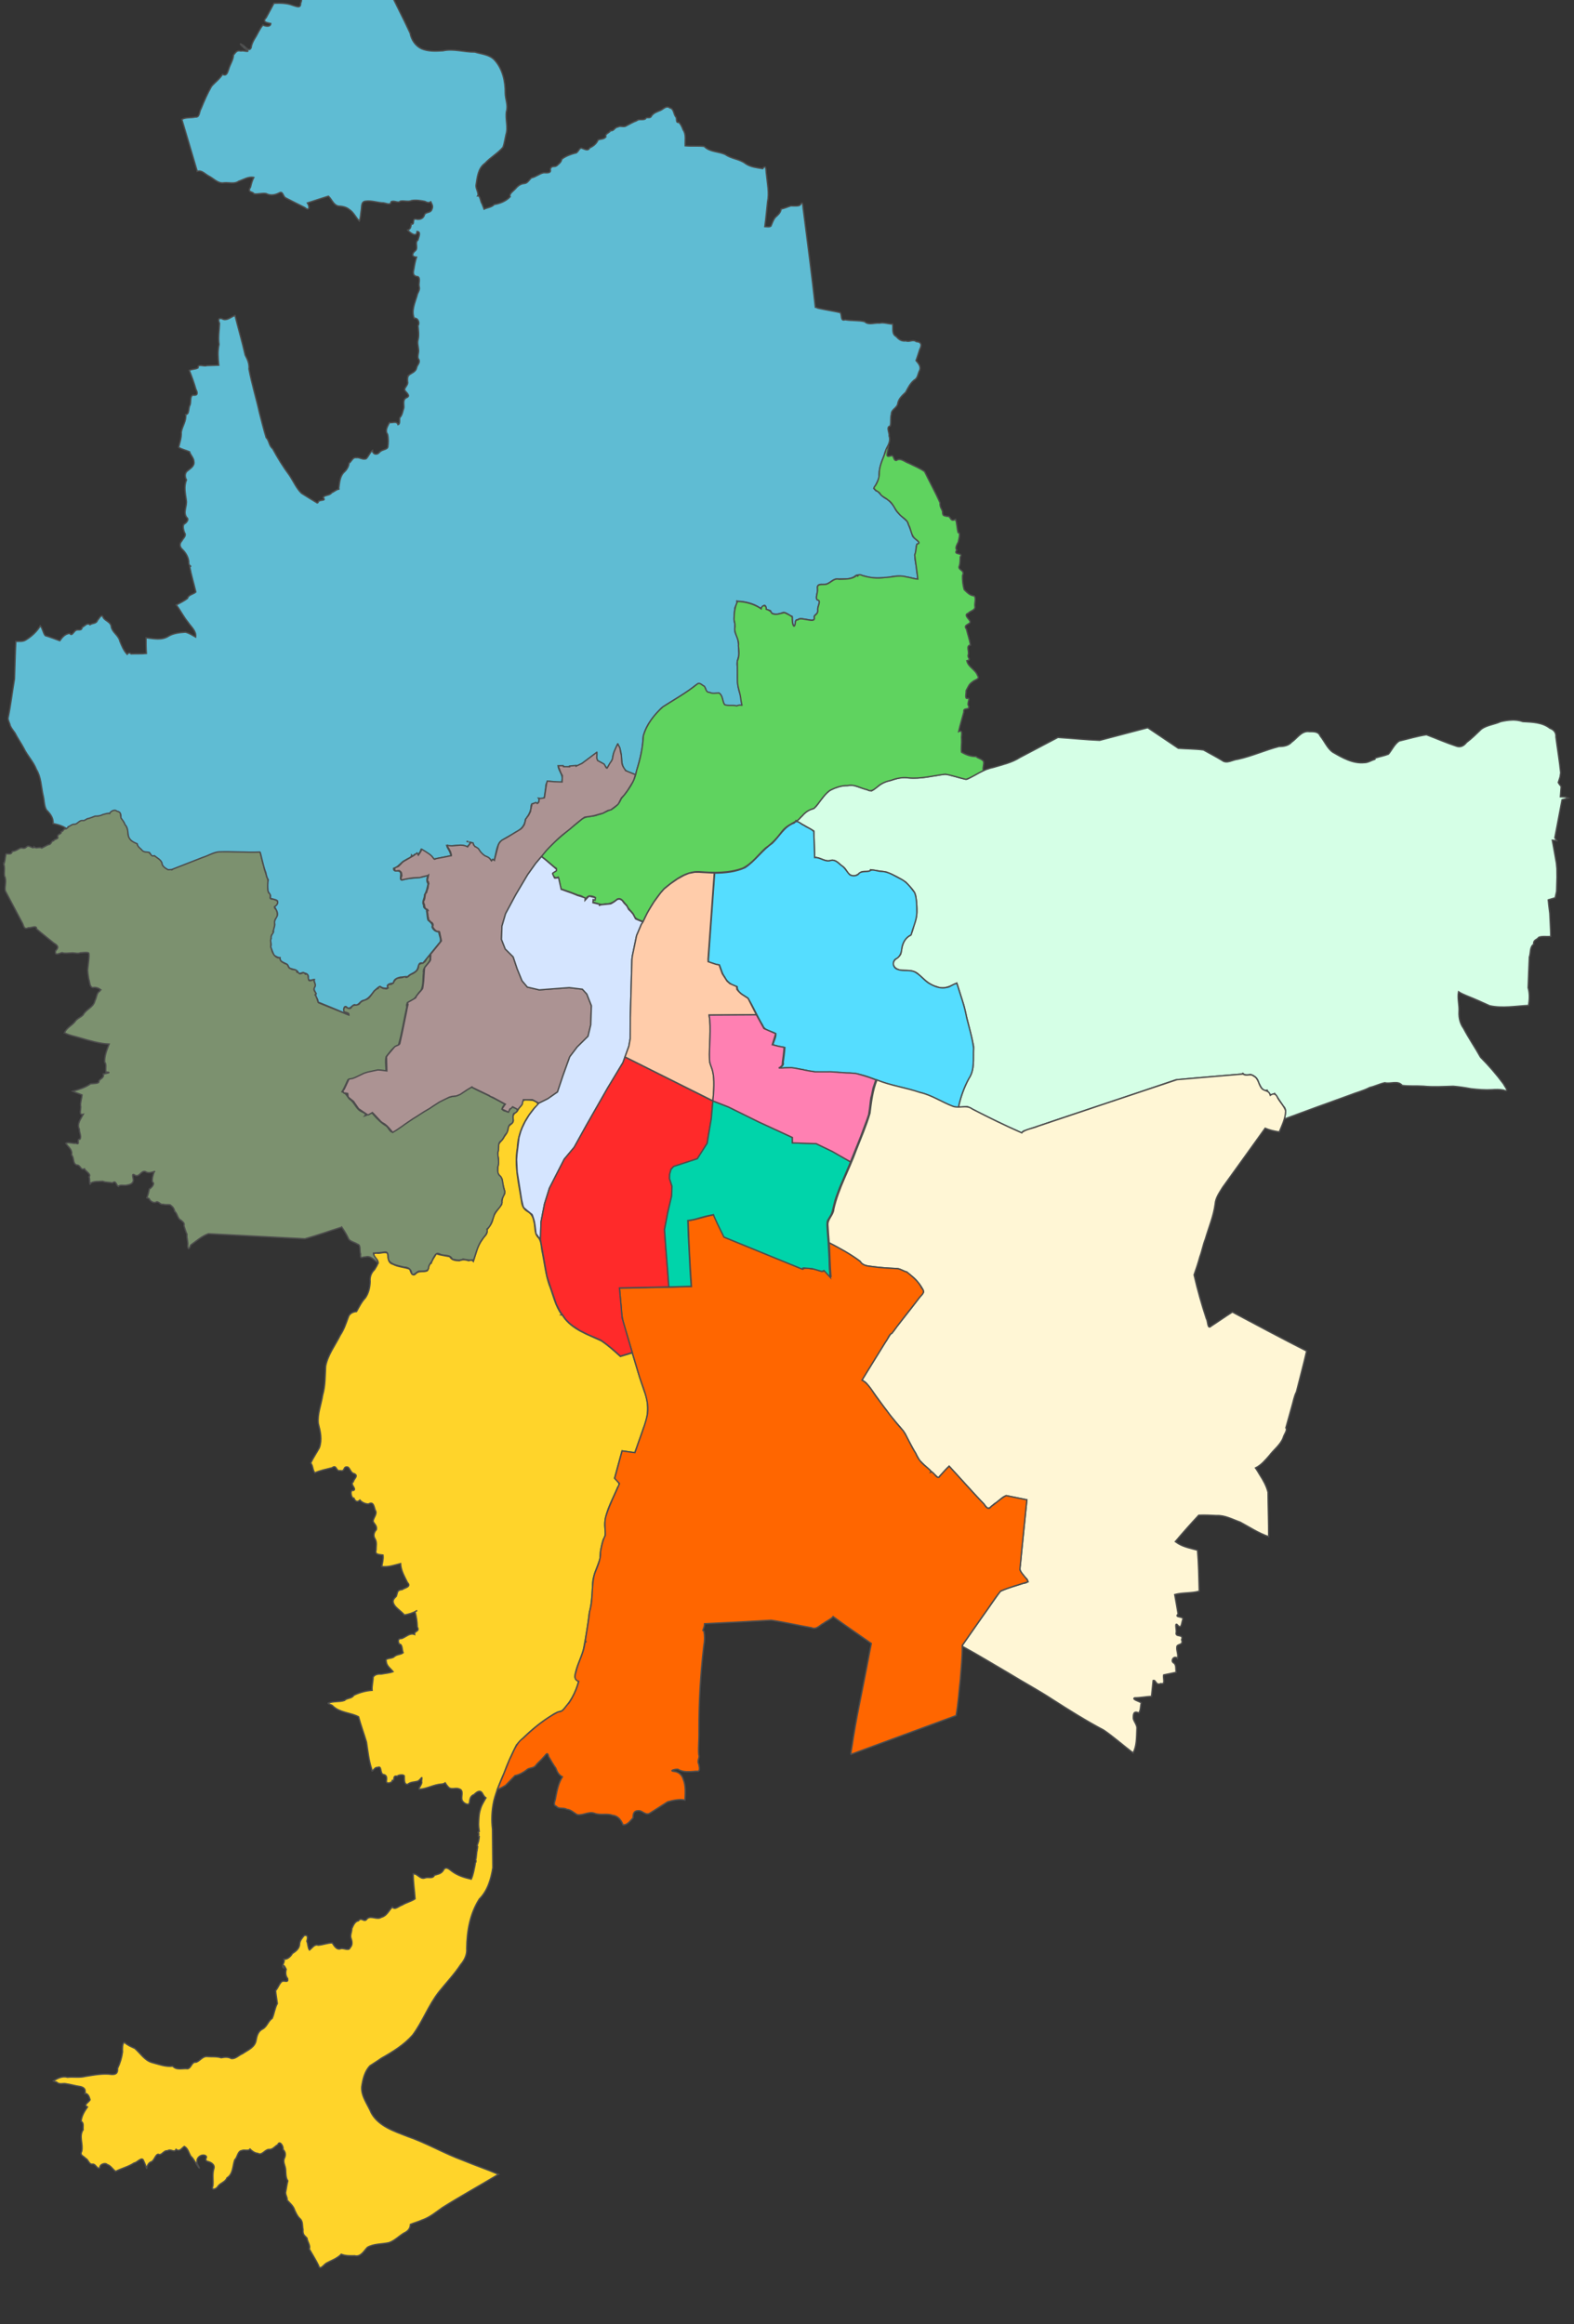 <?xml version="1.0" encoding="UTF-8" standalone="no"?>
<!-- Created with Inkscape (http://www.inkscape.org/) -->

<svg
   xmlns:dc="http://purl.org/dc/elements/1.1/"
   xmlns:cc="http://creativecommons.org/ns#"
   xmlns:rdf="http://www.w3.org/1999/02/22-rdf-syntax-ns#"
   xmlns:svg="http://www.w3.org/2000/svg"
   xmlns="http://www.w3.org/2000/svg"
   xmlns:sodipodi="http://sodipodi.sourceforge.net/DTD/sodipodi-0.dtd"
   xmlns:inkscape="http://www.inkscape.org/namespaces/inkscape"
   width="502"
   height="741"
   viewBox="0 0 502 741"
   id="svg3350"
   version="1.1"
   inkscape:version="0.91 r13725"
   sodipodi:docname="Test.svg">
  <rect x="0" y="0" width="502" height="741" fill="#333333" stroke="none"/>
  <defs
     id="defs3352" />
  <sodipodi:namedview
     id="base"
     pagecolor="#ffffff"
     bordercolor="#666666"
     borderopacity="1.0"
     inkscape:pageopacity="0.0"
     inkscape:pageshadow="2"
     inkscape:zoom="0.35"
     inkscape:cx="375"
     inkscape:cy="520"
     inkscape:document-units="px"
     inkscape:current-layer="layer1"
     showgrid="false"
     units="px"
     inkscape:window-width="1280"
     inkscape:window-height="695"
     inkscape:window-x="0"
     inkscape:window-y="1"
     inkscape:window-maximized="1" />
  <g
     inkscape:label="Calque 1"
     inkscape:groupmode="layer"
     id="layer1"
     transform="translate(0,-311.362)">
    <g
       style="display:inline"
       id="g3694"
       transform="translate(-2.915031e-6,311.362)">
      <g
         transform="translate(0,-206.906)"
         style="display:inline"
         inkscape:label="Communes"
         id="layer6">
        <g
           style="stroke:#4d4d4d"
           transform="matrix(1.739,0,0,1.739,-123.255,-88412.765)"
           id="g6125">
          <g
             style="fill:none;stroke:#4d4d4d;stroke-width:3;stroke-miterlimit:4;stroke-dasharray:none"
             id="g7358"
             transform="matrix(0.25,0,0,0.25,194.47,38403.388)" />
          <path
             style="display:inline;fill:#d5ffe6;fill-opacity:1;stroke:#4d4d4d;stroke-width:0.25;stroke-linecap:round"
             d="m 348.136,51092.143 c -0.685,0.02 -1.372,0.14 -2.039,0.291 -1.146,0.524 -2.481,0.619 -3.525,1.357 -0.886,0.853 -1.758,1.723 -2.746,2.467 -0.489,0.626 -1.125,0.97 -1.914,0.654 -1.834,-0.603 -3.617,-1.394 -5.426,-2.074 -1.688,0.253 -3.338,0.761 -5.002,1.152 -0.851,0.553 -1.307,1.617 -1.959,2.401 -0.754,0.31 -1.6,0.451 -2.389,0.699 -0.036,0.08 -0.068,0.163 -0.104,0.244 -0.574,0.172 -1.251,0.623 -1.914,0.623 -2.153,0.217 -4.09,-0.921 -5.881,-1.963 -0.979,-0.755 -1.458,-1.998 -2.242,-2.943 -0.323,-0.849 -1.244,-0.769 -1.982,-0.779 -1.432,-0.203 -2.218,1.2 -3.242,1.918 -0.606,0.671 -1.473,0.804 -2.328,0.804 -2.55,0.657 -4.968,1.777 -7.549,2.338 -0.93,0.08 -2.021,0.892 -2.865,0.223 -1.12,-0.678 -2.29,-1.287 -3.434,-1.93 -1.51,-0.205 -3.083,-0.187 -4.617,-0.307 l -0.002,0 c 0,0 -3.736,-2.512 -5.604,-3.769 -2.941,0.773 -5.881,1.546 -8.822,2.318 -2.543,-0.101 -5.103,-0.371 -7.652,-0.537 l -6.957,3.666 c -1.486,0.958 -3.212,1.328 -4.883,1.832 -1.756,0.339 -3.238,1.352 -4.805,2.157 -0.934,-0.05 -1.914,-0.481 -2.865,-0.672 -1.118,-0.506 -2.287,-0.02 -3.438,0.09 -1.546,0.298 -3.101,0.454 -4.674,0.319 -1.141,-0.187 -2.203,0.223 -3.277,0.547 -1.298,0.182 -2.203,1.169 -3.256,1.857 -1.104,-0.282 -2.186,-0.638 -3.26,-1.019 -1.022,0.04 -2.141,-0.03 -3.109,0.375 -1.115,0.268 -2.011,1.008 -2.656,1.939 -0.651,0.65 -0.999,1.714 -1.891,2.033 -1.248,0.265 -1.909,1.466 -2.846,2.227 l 0,0 c 1.03,0.567 2.104,1.207 3.15,1.801 0.051,1.621 0.102,3.241 0.152,4.861 1.046,-0.07 1.958,0.911 2.994,0.525 0.912,-0.176 1.45,0.616 2.105,1.102 0.691,0.343 0.823,1.322 1.508,1.594 0.692,0.395 1.325,-0.107 1.801,-0.461 0.497,-0.434 1.71,0.101 1.84,-0.514 0.978,0.146 1.956,0.29 2.934,0.437 1.244,0.469 2.474,1.105 3.574,1.875 0.639,0.775 1.55,1.447 1.773,2.475 0.206,1.562 0.43,3.239 -0.096,4.768 -0.348,0.801 -0.396,1.814 -0.906,2.488 -1.169,0.523 -1.478,1.841 -1.67,2.992 0.028,0.937 -1.065,1.09 -1.369,1.836 -0.338,0.841 0.553,1.457 1.309,1.557 1.048,0.06 2.145,-0.08 3.047,0.57 1.082,0.915 2.083,2.108 3.527,2.439 1.265,0.59 2.567,-0.08 3.695,-0.667 0.444,1.402 0.888,2.805 1.332,4.208 0.522,2.485 1.266,4.933 1.756,7.43 -0.136,1.713 0.207,3.553 -0.502,5.162 -0.976,1.716 -1.725,3.569 -2.182,5.489 -0.37,0.904 1.086,0.24 1.592,0.394 3.25,1.671 6.517,3.308 9.865,4.774 l 0,0 c 0.121,-0.106 0.247,-0.212 0.369,-0.317 9.296,-3.158 18.628,-6.206 27.92,-9.379 4.078,-0.416 8.182,-0.709 12.27,-1.078 0.004,-0.07 0.008,-0.144 0.012,-0.217 0.153,0.444 0.982,0.46 1.398,0.291 0.77,0.196 1.358,0.732 1.533,1.514 0.325,0.59 0.701,1.696 1.557,1.373 0.308,0.649 0.67,1.193 1.375,0.6 0.56,0.722 1.055,1.566 1.59,2.334 0.731,0.629 0.256,1.552 0.217,2.355 3.96,-1.472 7.928,-2.921 11.904,-4.348 1.22,-0.496 2.599,-0.824 3.721,-1.425 0.98,-0.231 1.766,-0.646 2.775,-0.873 1.034,0.275 2.402,-0.488 3.186,0.49 1.27,0.169 2.603,0.05 3.896,0.139 1.841,0.186 3.622,0.06 5.473,0.01 1.033,0.09 2.162,0.251 3.24,0.457 1.288,0.15 2.621,0.259 3.928,0.179 0.588,-0.06 1.346,-0.06 2.043,0.07 1.208,0.49 0.265,-0.596 -0.002,-1.137 -1.276,-1.734 -2.711,-3.375 -4.221,-4.903 -0.991,-1.79 -2.154,-3.467 -3.102,-5.277 -0.637,-0.879 -0.882,-1.931 -0.834,-3.008 0.099,-1.241 -0.331,-2.524 -0.084,-3.703 0.41,0.28 0.874,0.467 1.359,0.68 1.464,0.587 2.913,1.22 4.34,1.883 2.346,0.514 4.771,0.06 7.143,-0.06 0.169,-1.047 0.231,-2.184 -0.08,-3.238 0.079,-1.88 0.127,-3.755 0.219,-5.621 0.287,-0.756 0.052,-1.84 0.789,-2.34 -0.069,-0.874 0.57,-0.768 0.947,-1.287 0.619,-0.253 1.485,-0.07 2.199,-0.162 -0.022,-1.406 -0.126,-2.819 -0.18,-4.229 l -0.191,-1.521 -0.096,-0.953 1.275,-0.379 0.258,-1.186 0.072,-2.559 -0.016,-1.601 -0.09,-1.008 -0.486,-2.752 -0.266,-1.459 0.83,0.1 -0.367,-0.539 1.322,-6.965 1.148,-0.319 -0.494,-0.189 -0.961,-0.05 c 0.045,-0.63 0.145,-1.888 0.145,-1.888 -0.17,-0.216 -0.327,-0.367 -0.529,-0.725 0.088,-0.289 0.187,-0.603 0.328,-1.016 l 0.113,-0.771 c -0.218,-2.184 -0.594,-4.369 -0.873,-6.551 0.071,-0.807 -0.37,-1.338 -1.105,-1.607 -1.413,-1.108 -3.26,-1.123 -4.969,-1.223 -0.658,-0.235 -1.341,-0.312 -2.025,-0.291 z"
             id="path8159"
             inkscape:connector-curvature="0"
             sodipodi:nodetypes="scccccccccccccccccccccccccccccccccccccccccccccccccccccccccccccccccccccccccccccccccccccccccccccccccccccccccccccccccccccs" />
          <path
             style="display:inline;fill:#55ddff;fill-opacity:1;stroke:#4d4d4d;stroke-width:0.25;stroke-linecap:round"
             d="m 200.8,51136.034 c 0.382,-5.274 0.764,-10.547 1.146,-15.82 1.887,-0.03 3.856,-0.207 5.584,-1.011 1.868,-1.234 3.124,-3.196 4.975,-4.456 1.325,-1.259 2.198,-3.107 4.032,-3.728 0.544,-0.722 1.178,0.234 1.78,0.429 0.572,0.409 1.413,0.655 1.819,1.162 0.05,1.582 0.099,3.163 0.149,4.743 1.038,-0.07 1.949,0.91 2.974,0.526 0.794,-0.163 1.304,0.403 1.851,0.875 0.734,0.415 1.072,1.256 1.648,1.781 0.581,0.31 1.413,0.192 1.728,-0.347 0.596,-0.41 1.596,-0.126 2.047,-0.465 0.403,-0.242 1.377,0.173 1.99,0.173 1.381,0.03 2.508,0.9 3.713,1.471 1.013,0.553 1.707,1.524 2.381,2.42 0.436,1.164 0.39,2.453 0.408,3.678 -0.036,1.42 -0.708,2.707 -1.05,4.067 -1.012,0.466 -1.593,1.476 -1.716,2.561 -0.078,0.79 -0.372,1.556 -1.152,1.885 -0.685,0.554 -0.413,1.677 0.428,1.883 1.108,0.438 2.416,-0.1 3.427,0.657 0.954,0.595 1.61,1.612 2.662,2.097 0.862,0.47 1.898,0.808 2.881,0.552 0.636,-0.04 1.399,-0.817 1.881,-0.685 0.628,2.07 1.405,4.1 1.777,6.234 0.464,1.85 1.04,3.704 1.269,5.591 -0.121,1.872 0.254,3.935 -0.869,5.577 -0.833,1.506 -1.417,3.157 -1.82,4.826 0.049,0.782 -0.983,0.277 -1.411,0.165 -2.012,-0.86 -3.895,-2.068 -6.067,-2.519 -2.629,-0.909 -5.44,-1.252 -8.006,-2.366 -1.664,-0.627 -3.385,-1.192 -5.185,-1.127 -1.903,-0.203 -3.816,-0.177 -5.724,-0.205 -1.986,-0.255 -3.935,-0.966 -5.961,-0.682 -1.188,0.146 0.453,-0.344 0.115,-1.038 0.121,-0.914 0.253,-1.827 0.313,-2.747 -0.736,-0.128 -1.464,-0.286 -2.184,-0.486 0.125,-0.667 0.634,-1.511 0.518,-2.068 -0.81,-0.493 -2.05,-0.511 -2.398,-1.514 -0.971,-1.612 -1.725,-3.387 -2.687,-4.976 -0.757,-0.556 -1.992,-1.013 -1.997,-2.1 -0.962,-0.309 -1.861,-0.829 -2.287,-1.795 -0.499,-0.639 -0.651,-1.451 -0.952,-2.189 -0.699,-0.07 -1.343,-0.374 -2.011,-0.571 -0.007,-0.153 -0.016,-0.305 -0.021,-0.458 z"
             id="path8167"
             inkscape:connector-curvature="0" />
          <path
             style="display:inline;fill:#fff6d5;fill-opacity:1;stroke:#4d4d4d;stroke-width:0.25;stroke-linecap:round"
             d="m 298.851,51157.047 c -4.041,0.33 -8.079,0.69 -12.119,1.031 -8.48,2.836 -16.979,5.66 -25.457,8.52 -0.997,0.44 -2.201,0.519 -3.053,1.217 l -0.006,0 0.006,0 -0.01,-0.03 0,0.02 c -3.055,-1.347 -6.054,-2.807 -9.018,-4.344 -1.03,-0.828 -2.364,-0.09 -3.525,-0.488 -2.054,-0.766 -3.892,-2.064 -6.057,-2.551 -2.593,-0.891 -5.36,-1.246 -7.908,-2.289 -0.783,1.955 -1.018,4.052 -1.285,6.123 -0.671,2.284 -1.622,4.49 -2.494,6.707 -1.31,3.64 -3.288,7.045 -4.133,10.844 -0.058,1.105 -1.174,1.82 -1.08,2.939 0.05,1.061 0.145,2.163 0.227,3.238 1.947,1.007 3.863,2.061 5.635,3.356 0.342,0.602 0.932,0.822 1.582,0.912 1.72,0.254 3.465,0.399 5.209,0.459 0.662,0.05 1.104,0.434 1.717,0.598 0.774,0.581 1.615,1.2 2.203,1.992 0.401,0.448 0.935,1.26 0.979,1.721 -1.511,1.997 -3.289,4.298 -4.684,6.042 -0.425,0.406 -0.826,1.326 -1.242,1.448 -1.852,2.846 -3.562,5.754 -5.385,8.632 0.232,0.153 0.527,0.313 0.75,0.514 1.366,1.618 2.472,3.443 3.803,5.096 0.99,1.52 2.359,2.738 3.375,4.23 0.772,1.675 1.761,3.234 2.613,4.866 1.108,1.128 2.307,2.143 3.447,3.234 0.644,-0.68 1.295,-1.476 2.004,-2.139 1.748,1.916 3.496,3.831 5.244,5.746 0.619,0.693 1.145,1.211 1.707,1.873 0.487,0.369 1.101,-0.689 1.621,-0.892 0.66,-0.402 1.215,-1.18 1.965,-1.32 l 3.717,0.771 c -0.396,4.028 -0.835,8.047 -1.215,12.076 -0.306,0.875 0.427,1.516 0.898,2.129 0.788,0.641 0.558,1.014 -0.395,1.104 -1.395,0.501 -2.888,0.812 -4.203,1.49 -2.322,3.277 -4.643,6.603 -6.934,9.883 0.022,-0.08 0.062,0.289 0.084,0.199 2.852,1.548 5.616,3.254 8.424,4.881 2.697,1.659 5.468,3.136 8.113,4.873 3.059,1.964 6.14,3.89 9.355,5.59 1.855,1.284 3.558,2.794 5.355,4.166 0.688,-1.238 0.638,-2.901 0.699,-4.35 0.109,-0.733 -0.494,-1.302 -0.646,-1.918 -0.04,-0.803 0.018,-1.518 0.994,-1.066 0.343,-0.339 0.315,-1.32 0.451,-1.871 -0.325,-0.227 -1.811,-0.638 -1.209,-0.903 1.064,0 2.05,-0.219 3.094,-0.269 0.099,-0.966 0.198,-1.933 0.297,-2.899 0.549,-0.206 0.431,0.982 1.42,0.561 0.936,0.249 0.342,-1.068 0.518,-1.59 0.764,-0.165 1.539,-0.298 2.297,-0.482 -0.143,-0.564 0.079,-1.343 -0.463,-1.711 -0.645,-0.34 0.009,-1.456 0.688,-0.862 0.204,-0.704 -0.196,-1.341 -0.115,-2.047 0.006,-0.681 1.318,-0.246 0.867,-1.341 0.472,-1.178 -1.257,-0.321 -0.973,-1.377 0.083,-0.401 -0.334,-1.886 0.213,-1.36 0.743,0.926 0.744,-0.279 0.953,-0.883 0.445,-0.797 -1.662,-0.321 -0.826,-1.103 -0.181,-1.186 -0.423,-2.376 -0.621,-3.565 1.472,-0.405 3.03,-0.21 4.496,-0.617 -0.072,-2.509 -0.097,-5.02 -0.314,-7.515 -1.202,-0.335 -2.453,-0.561 -3.541,-1.217 l -0.525,-0.363 c 1.387,-1.64 2.821,-3.259 4.293,-4.832 1.073,-0.05 2.17,0 3.25,0.06 1.553,-0.08 2.923,0.712 4.346,1.207 1.718,0.922 3.358,2.025 5.223,2.654 0.007,-2.712 -0.095,-5.426 -0.117,-8.138 -0.275,-1.123 -0.855,-2.182 -1.482,-3.147 -0.476,-0.745 -0.35,-0.631 -0.818,-1.304 1.041,-0.501 1.773,-1.402 2.527,-2.248 0.827,-1.102 2.033,-1.965 2.545,-3.262 0.119,-0.58 0.866,-1.419 0.504,-1.842 0.361,-1.293 0.723,-2.587 1.084,-3.879 0.27,-0.887 0.438,-1.966 0.848,-2.703 0.623,-2.503 1.311,-4.988 1.875,-7.504 -4.574,-2.319 -9.095,-4.737 -13.621,-7.146 -1.302,0.83 -2.587,1.737 -3.891,2.584 -0.705,0.691 -0.571,-0.935 -0.875,-1.354 -0.866,-2.63 -1.627,-5.29 -2.24,-7.99 l -0.018,-0.04 c 0.395,-1.117 0.757,-2.235 1.074,-3.379 0.402,-1.046 0.573,-2.16 0.99,-3.188 0.617,-2.125 1.507,-4.187 1.799,-6.39 0.078,-1.196 0.792,-2.137 1.391,-3.125 2.604,-3.595 5.184,-7.212 7.783,-10.819 0.794,0.342 1.705,0.546 2.594,0.676 0.518,-1.255 1.14,-2.482 1.164,-3.869 -0.273,-0.852 -1.011,-1.559 -1.455,-2.359 -0.277,-0.716 -0.707,-0.946 -1.355,-0.493 -0.239,-0.893 -0.883,-0.717 -1.43,-1.115 -0.761,-0.663 -0.66,-1.963 -1.619,-2.392 -0.622,-0.559 -1.296,0.102 -1.951,-0.381 z"
             id="path8174"
             inkscape:connector-curvature="0"
             sodipodi:nodetypes="ccccccccccccccccccccccccccccccccccccccccccccccccccccccccccccccccccccccccccccccccccccccccccccccccccccc" />
          <path
             style="display:inline;fill:#ffd42a;fill-opacity:1;stroke:#4d4d4d;stroke-width:0.25;stroke-linecap:round"
             d="m 167.537,51161.772 c -0.365,-0.02 -0.691,0.03 -0.814,0.304 -0.011,0.76 -0.765,1.108 -0.98,1.785 -0.496,0.347 -0.9,0.707 -0.801,1.395 0.343,0.716 -0.522,0.982 -0.822,1.469 -0.029,0.7 -0.351,1.303 -0.793,1.842 -0.246,0.59 -0.733,0.814 -1.006,1.412 0.093,0.697 -0.2,1.363 -0.141,2.068 0.347,0.905 -0.055,1.806 -0.016,2.717 -0.135,0.731 0.637,0.99 0.82,1.617 -0.04,0.911 0.536,1.753 0.439,2.643 -0.454,0.568 -0.468,1.255 -0.539,1.929 -0.578,0.862 -1.388,1.602 -1.611,2.672 -0.128,0.78 -0.678,1.434 -1.098,2.012 0.216,0.79 -0.516,1.131 -0.836,1.736 -0.887,1.174 -1.205,2.644 -1.646,4.026 -0.159,-0.176 -0.293,-0.306 -0.854,-0.131 -0.574,-0.199 -1.144,-0.246 -1.705,0 -0.714,-0.02 -1.4,-0.08 -1.785,-0.746 -0.822,-0.176 -1.671,-0.267 -2.482,-0.524 -0.264,0.593 -0.755,1.082 -0.904,1.738 -0.572,0.186 -0.362,1.156 -0.789,1.409 -0.644,0.232 -1.398,-0.05 -1.955,0.41 -0.644,0.79 -1.014,-0.106 -1.176,-0.733 -1.001,-0.397 -2.15,-0.387 -3.109,-0.912 -0.955,-0.219 -0.846,-1.285 -0.988,-2.033 -0.586,-0.262 -1.211,0.07 -1.824,0.02 -0.966,-0.193 -0.763,0.537 -0.277,1.056 0.776,0.571 0.041,1.356 -0.279,1.951 -0.588,0.554 -0.873,1.295 -0.816,2.102 l 0,0 0,0.05 c 0.003,0 0.007,0 0.01,0.01 -0.029,1.057 -0.262,2.127 -0.869,3.008 -0.698,0.729 -1.138,1.64 -1.625,2.511 -0.668,0.07 -1.313,0.357 -1.525,1.063 -0.405,1.122 -0.782,2.253 -1.453,3.256 -0.927,1.876 -2.283,3.606 -2.688,5.695 -0.104,1.786 -0.054,3.601 -0.555,5.342 -0.26,1.719 -0.982,3.419 -0.789,5.174 0.374,1.456 0.723,2.996 0.184,4.461 -0.486,0.903 -1.132,1.825 -1.58,2.794 l 0,0 c 0.444,0.514 0.322,1.278 0.762,1.801 1.005,-0.477 2.095,-0.649 3.16,-0.939 0.875,-0.684 0.695,0.772 1.48,0.521 1.006,0.265 0.441,-0.892 1.426,-0.638 0.434,0.299 0.522,1.113 1.166,1.203 0.834,0.41 -0.072,0.909 -0.193,1.492 -0.677,0.499 0.701,1.25 0.047,1.586 -0.781,-0.242 -0.412,1.542 0.076,1.416 0.154,0.369 0.483,0.914 1.107,0.349 0.202,0.27 0.853,0.735 1.578,0.715 0.899,-0.534 0.991,0.469 1.213,1.123 0.477,0.634 -0.309,1.332 -0.387,2.022 0.166,0.511 0.754,0.768 0.611,1.545 -0.487,0.548 -0.623,1.143 -0.215,1.763 0.342,0.619 0.141,1.303 0.154,2.002 -0.283,0.901 0.667,0.794 1.273,0.901 0.097,0.713 -0.091,1.406 -0.238,2.097 1.163,0.189 2.328,-0.247 3.463,-0.529 0.06,1.271 0.712,2.349 1.254,3.465 0.772,0.798 -0.437,0.938 -0.973,1.301 -0.994,0.102 -0.788,0.511 -1.074,1.244 -0.704,0.617 -0.744,1.008 -0.262,1.723 0.484,0.605 1.23,1.075 1.758,1.693 0.77,-0.131 1.594,-0.376 2.275,-0.791 0.028,0 0.053,-0.01 0.08,-0.02 -0.146,0.05 -0.29,0.108 -0.42,0.2 0.259,0.912 0.401,1.851 0.418,2.8 0.531,0.926 -0.618,0.671 -0.484,1.377 -0.912,-0.331 -1.577,0.458 -2.359,0.742 -0.766,-0.04 -0.727,0.551 -0.451,1.036 0.618,-0.02 0.48,1.14 0.709,1.566 -0.47,0.406 -1.1,0.254 -1.645,0.721 -0.385,0.446 -1.738,0.173 -1.465,0.851 0.047,0.859 0.783,1.301 1.258,1.905 -0.682,0.265 -1.429,0.297 -2.143,0.439 -0.652,-0.03 -1.211,0.08 -1.51,0.559 -0.01,0.808 -0.259,1.612 -0.188,2.423 -1.157,0.08 -2.301,0.402 -3.348,0.897 -0.39,0.67 -1.24,0.456 -1.727,0.963 -0.955,0.328 -2.054,0.08 -2.994,0.5 l 0,0.01 c 0.137,0.241 0.66,0.241 0.865,0.513 1.292,1.244 3.191,1.177 4.717,1.969 0.428,1.567 0.993,3.098 1.457,4.645 0.255,1.658 0.415,3.359 0.957,4.965 0.004,0.947 0.479,-0.476 1.045,-0.299 0.855,-0.446 0.43,0.959 1.025,1.258 0.677,0.09 0.731,0.538 0.625,1.177 -0.133,0.685 1.164,0.356 1.082,-0.06 0.582,0.03 -0.059,-0.989 0.916,-0.778 0.1,-0.261 1.226,-0.385 1.285,-0.04 0.03,0.516 -0.123,1.572 0.604,1.532 0.529,-0.466 1.248,-0.407 1.873,-0.582 0.66,-0.375 0.881,-1.297 0.684,0.01 0.254,0.511 -0.848,1.505 -0.35,1.465 1.401,-0.1 2.622,-0.876 4.025,-0.956 0.346,-0.02 0.5,-0.123 0.658,-0.228 0.21,0.342 0.442,0.672 0.758,0.935 0.534,0.31 1.228,-0.08 1.807,0.182 0.962,0.278 0.262,1.434 0.547,2.092 0.148,0.439 1.161,1.085 1.334,0.459 0.077,-0.641 0.156,-1.272 0.865,-1.518 0.418,-0.428 1.086,-0.971 1.516,-0.22 0.239,0.42 0.327,0.594 0.648,0.832 0,0 -0.514,0.861 -0.736,1.328 -0.165,0.349 -0.281,0.721 -0.379,1.092 -0.063,0.242 -0.103,0.488 -0.133,0.734 -0.067,0.559 -0.101,1.664 -0.102,1.668 l 0.019,0.471 0.104,0.861 -0.207,0.156 0.115,0.178 0.006,0.336 -0.051,0.189 0.127,0.06 -0.018,0.306 -0.096,0.551 -0.268,0.834 0.098,0.151 -0.059,0.478 -0.062,0.117 0.035,0.139 -0.059,0.133 -0.15,1.328 -0.08,0.195 0.07,0.203 -0.018,0.231 c -0.003,0.01 -0.008,0.02 -0.012,0.03 l -0.104,0.168 -0.021,0.277 c -0.215,0.977 -0.315,1.786 -0.713,2.688 -1.26,-0.28 -2.56,-0.692 -3.594,-1.49 -0.521,-0.422 -1.159,-0.954 -1.549,-0.09 -0.396,0.611 -1.046,0.684 -1.604,0.846 -0.325,0.756 -1.133,0.261 -1.732,0.507 -0.902,0.324 -1.334,-0.795 -2.164,-0.755 -0.02,1.536 0.25,3.05 0.342,4.578 -0.73,0.504 -1.596,0.667 -2.371,1.144 -0.573,0.151 -1.33,1.004 -1.795,0.364 -0.651,0.635 -1.021,1.635 -2.004,1.873 -0.828,0.554 -1.861,-0.365 -2.613,0.253 -0.541,0.881 -1.03,-0.4 -1.596,0.393 -0.699,0.145 -0.94,0.849 -1.215,1.434 -0.01,0.649 -0.318,1.128 -0.182,1.695 0.234,0.644 0.362,1.302 -0.152,1.828 -0.201,0.606 -1.092,0.06 -1.645,0.137 -0.759,0.367 -1.253,-0.475 -1.613,-1.035 -0.877,0 -1.713,0.369 -2.59,0.429 -0.683,-0.244 -1.077,0.495 -1.59,0.879 -0.313,-0.431 -0.254,-1.122 -0.479,-1.615 0.139,-0.553 0.287,-1.192 -0.461,-1.059 -0.359,0.395 -0.79,0.906 -0.867,1.477 0.016,0.891 -0.676,1.416 -1.35,1.855 -0.272,0.538 -1.019,1.195 -1.619,0.973 0.474,0.537 -0.511,1.197 0.008,1.637 -0.067,-0.85 0.278,-0.167 0.492,0.262 -0.141,0.605 -0.135,1.204 0.281,1.718 0.129,0.846 -0.528,0.292 -1.045,0.504 -0.508,0.393 -0.71,1.197 -1.176,1.692 0.071,0.77 0.23,1.574 0.322,2.359 -0.471,0.829 -0.547,1.844 -0.943,2.721 -0.777,0.517 -0.941,1.545 -1.803,1.982 -0.761,0.4 -1.003,1.196 -1.143,1.986 -0.174,1.337 -1.526,1.844 -2.498,2.512 -0.69,0.274 -1.254,0.973 -2.043,0.893 -0.572,-0.335 -1.231,-0.276 -1.869,-0.147 -0.82,-0.271 -1.653,-0.15 -2.5,-0.22 -0.914,-0.12 -1.346,0.79 -2.102,1.041 -0.833,-0.123 -0.84,1.036 -1.547,1.193 -0.928,-0.121 -2.006,0.342 -2.734,-0.469 -1.308,0.16 -2.596,-0.35 -3.854,-0.683 -1.324,-0.404 -2.107,-1.714 -3.113,-2.584 -0.678,-0.299 -1.345,-0.595 -1.904,-1.098 -0.405,0.153 -0.374,1.214 -0.346,1.756 -0.135,1.034 -0.447,2.073 -0.908,3.019 0.054,0.796 -0.214,1.134 -1.049,1.104 -1.628,-0.224 -3.239,0.1 -4.844,0.353 -1.086,0.283 -2.182,0.05 -3.273,0.168 -0.942,-0.265 -1.853,0.171 -2.609,0.684 0.094,0.08 0.4,0.159 0.586,0.189 0.504,0.559 1.172,0.172 1.754,0.321 0.84,0.12 1.71,0.385 2.557,0.506 0.757,0.144 1.084,0.544 0.889,1.281 0.647,-0.06 0.85,0.811 0.945,1.158 -0.249,0.474 -1.318,0.937 -0.473,1.303 -0.554,0.795 -1.095,1.663 -1.164,2.65 0.562,0.254 0.293,1.041 0.373,1.51 -0.826,1.207 0.042,2.655 -0.266,3.955 -0.399,0.791 0.319,0.845 0.707,1.31 0.552,0.244 0.596,1.129 1.252,1.069 0.614,-0.116 0.864,1.013 1.357,0.681 -0.016,-0.745 1.114,-0.99 1.357,-0.611 0.617,0.15 1.01,0.874 1.543,1.258 1.104,-0.567 2.348,-0.851 3.395,-1.545 0.552,-0.06 1.273,-1.075 1.65,-0.594 0.283,0.568 0.455,1.059 0.676,1.657 -0.042,-0.224 0.21,-1.162 0.904,-1.307 0.516,-0.336 0.726,-1.361 1.205,-1.361 0.646,0.321 0.976,-0.749 1.701,-0.631 0.604,-0.455 1.215,0.46 1.557,-0.264 0.678,0.522 1.009,-0.204 1.516,-0.541 0.67,0.358 0.809,1.182 1.18,1.787 0.577,0.518 0.901,1.306 1.371,1.951 0.647,0.746 -0.419,-0.661 -0.209,-0.965 -0.095,-0.731 0.684,-1.306 1.357,-1.162 0.902,0.339 -0.294,0.742 0.547,1.145 0.631,0.122 1.439,0.597 1.158,1.353 -0.315,1.028 -0.047,2.088 -0.17,3.135 -0.375,0.839 0.473,0.664 0.859,0.197 0.428,-0.752 1.427,-0.853 1.738,-1.679 1.149,-0.693 1.023,-2.201 1.42,-3.313 0.545,-0.465 0.49,-1.572 1.279,-1.685 0.492,-0.23 1.21,0.16 1.518,-0.272 0.267,0.27 0.842,0.748 1.422,0.778 0.851,0.501 1.341,-0.863 2.227,-0.715 0.603,-0.04 0.946,-0.622 1.453,-0.864 0.304,-0.912 1.114,0.327 0.934,0.854 0.468,0.424 0.561,0.991 0.279,1.592 -0.361,0.715 0.181,1.393 0.217,2.131 0.044,0.684 0.002,1.489 0.4,2.052 -0.163,0.597 -0.242,1.242 -0.359,1.868 -0.196,0.617 0.278,1.002 0.252,1.683 0.511,0.56 1.141,1.054 1.363,1.822 0.265,0.549 0.485,1.116 0.967,1.543 0.588,0.519 0.401,1.302 0.566,2 -0.083,1.046 0.344,1.108 0.729,1.586 0.061,0.638 0.703,1.421 0.408,1.973 0.574,0.996 1.187,1.969 1.697,3 0.244,1.068 0.968,-0.12 1.457,-0.393 0.922,-0.507 1.966,-0.848 2.727,-1.632 0.786,0.314 1.622,0.293 2.457,0.273 1.114,0.281 1.687,-0.871 2.336,-1.539 1.182,-0.678 2.639,-0.564 3.947,-0.856 1.029,-0.344 1.831,-1.207 2.764,-1.765 0.67,-0.288 1.176,-0.817 1.174,-1.584 0.706,-0.294 1.457,-0.489 2.154,-0.807 1.414,-0.478 2.536,-1.454 3.74,-2.291 3.371,-2.11 6.855,-4.039 10.266,-6.086 -2.121,-0.918 -4.327,-1.648 -6.463,-2.541 -3.516,-1.284 -6.752,-3.215 -10.295,-4.427 -2.414,-0.947 -5.207,-1.845 -6.559,-4.25 -0.65,-1.567 -1.879,-3.033 -1.773,-4.813 0.199,-1.38 0.541,-2.889 1.557,-3.906 0.003,0 0.005,0 0.008,0.01 0.677,-0.451 1.373,-0.873 2.033,-1.349 2.081,-1.176 4.167,-2.445 5.756,-4.266 1.846,-2.486 2.891,-5.48 4.818,-7.918 1.332,-1.658 2.812,-3.21 3.988,-4.996 0.71,-0.831 1.195,-1.84 1.098,-2.957 0.041,-3.142 0.591,-6.37 2.312,-9.053 1.528,-1.524 2.15,-3.674 2.477,-5.752 l -0.065,-7.035 0.002,0 c -0.197,-1.626 -0.162,-3.352 0.25,-5.238 0.462,-1.8 1.176,-3.509 1.928,-5.203 0.603,-1.744 1.411,-3.405 2.238,-5.053 1.891,-2.028 4.014,-3.889 6.385,-5.34 0.592,-0.446 1.275,-0.735 1.953,-0.883 1.492,-1.48 2.513,-3.37 3.041,-5.4 l -0.697,-0.83 c 0.188,-1.777 1.132,-3.315 1.58,-5.023 0.438,-2.204 0.814,-4.426 1.068,-6.663 0.422,-1.626 0.526,-3.297 0.621,-4.97 -0.092,-1.806 0.868,-3.368 1.357,-5.043 0.003,-1.179 0.245,-2.349 0.582,-3.479 0.728,-0.905 0.194,-2.022 0.301,-3.05 0.195,-2.332 1.478,-4.378 2.338,-6.508 0.665,-0.714 -0.05,-1.201 -0.547,-1.723 0.452,-1.657 0.903,-3.315 1.355,-4.973 0.781,0.107 1.562,0.21 2.342,0.323 0.573,-1.453 1.054,-3 1.592,-4.489 0.943,-2.143 1.064,-4.629 0.148,-6.804 -0.818,-2.312 -1.506,-4.747 -2.199,-7.004 -0.725,0.22 -1.449,0.439 -2.174,0.66 -1.123,-1.002 -2.24,-2.018 -3.494,-2.857 -2.487,-1.173 -5.378,-2.083 -6.994,-4.477 -0.087,-0.195 -0.206,-0.28 -0.342,-0.301 0.022,-0.01 0.049,-0.02 0.068,-0.04 -1.168,-1.562 -1.554,-3.514 -2.229,-5.309 l -0.025,-0.02 c -0.661,-1.873 -0.893,-3.934 -1.268,-5.91 -0.273,-0.928 -0.124,-2.046 -0.719,-2.83 -0.872,-0.789 -0.544,-2.046 -0.875,-3.071 -0.13,-0.755 -0.471,-1.397 -1.158,-1.771 -0.699,-0.386 -1.02,-1.071 -1.096,-1.842 -0.496,-3.241 -1.351,-6.527 -0.766,-9.816 0.108,-2.792 1.429,-5.389 3.254,-7.451 0.955,-0.62 0.354,-0.966 -0.445,-1.278 -0.275,0 -0.678,-0.08 -1.043,-0.09 z"
             id="path8182"
             inkscape:connector-curvature="0"
             sodipodi:nodetypes="cccccccccccccccccccccccccccccccccccccccccccccccccccccccccccccccccccccccccccccccccccccccccccccccccccccccccccccccccccccccccccccccccccccccccccccccccccccccccccccccccccccccccccccccccccccccccccccccccccccccccccccccccccccccccccccccccccccccccccccccccccccccccccccccccccccccccccccccccccccccccccccccccccsc" />
          <path
             style="display:inline;fill:#ff6600;fill-opacity:1;stroke:#4d4d4d;stroke-width:0.25;stroke-linecap:round"
             d="m 201.808,51182.86 c -1.603,0.243 -3.119,0.884 -4.73,1.074 0.134,4.025 0.338,8.048 0.613,12.066 -1.226,0.04 -2.451,0.07 -3.678,0.108 8.3e-4,10e-4 -0.001,0 -0.002,0 -3.175,0.08 -6.35,0.133 -9.525,0.203 l 0.334,3.65 c 0.006,1.86 0.695,3.59 1.188,5.356 0.625,2.177 1.253,4.169 1.875,6.318 0.712,2.674 2.28,5.314 1.658,8.168 -0.557,2.265 -1.496,4.424 -2.209,6.646 -0.782,-0.07 -1.571,-0.208 -2.355,-0.308 -0.458,1.678 -0.915,3.358 -1.373,5.037 l 0,0 0.885,0.961 c -0.832,1.935 -1.798,3.82 -2.441,5.828 -0.42,1.195 -0.131,2.448 -0.16,3.664 -0.497,0.928 -0.677,1.972 -0.883,2.998 0.098,1.417 -0.568,2.696 -1.062,3.986 -0.665,2.265 -0.232,4.715 -0.936,6.983 -0.192,1.857 -0.555,3.688 -0.816,5.533 0.084,-0.02 0.167,-0.04 0.25,-0.06 -0.181,0.09 -0.313,0.223 -0.33,0.471 -0.22,1.808 -1.234,3.381 -1.609,5.135 -0.249,0.733 -0.363,1.424 0.512,1.726 -0.374,1.409 -0.984,2.759 -1.797,3.965 -0.648,0.552 -0.99,1.657 -1.965,1.617 -2.391,1.223 -4.503,2.978 -6.445,4.836 -1.332,0.936 -1.753,2.544 -2.48,3.914 -0.712,1.82 -1.47,3.628 -2.217,5.438 0.447,-0.06 1.015,-0.464 1.473,-0.699 0.588,-0.597 1.194,-1.244 1.742,-1.799 0.742,-0.147 1.461,-0.526 2.08,-1 0.488,-0.499 1.198,-0.29 1.672,-0.779 0.414,-0.6 1.022,-1.025 1.473,-1.588 0.413,-0.379 0.73,-1.174 0.943,-0.135 0.418,0.722 0.826,1.458 1.33,2.146 0.225,0.662 0.545,1.252 1.193,1.575 -0.714,1.142 -0.972,2.462 -1.229,3.763 -0.006,0.52 -0.627,1.426 0.119,1.633 0.478,0.614 1.32,0.174 1.922,0.564 0.78,0.06 1.28,0.648 1.93,0.985 1.023,0.177 2.069,-0.637 3.129,-0.268 1.085,0.444 2.255,-0.03 3.348,0.385 0.974,0.06 1.583,0.913 1.898,1.736 0.799,0.1 1.35,-0.761 1.852,-1.277 -0.015,-0.574 0.074,-1.273 0.828,-1.293 0.824,-0.179 1.31,0.852 2.148,0.502 1.127,-0.705 2.246,-1.435 3.369,-2.15 1.019,-0.261 2.114,-0.542 3.17,-0.311 0.051,-1.266 0.184,-2.618 -0.312,-3.818 -0.219,-0.771 -0.802,-1.34 -1.613,-1.44 -1.142,-0.111 0.133,-0.444 0.633,-0.394 1.044,0.647 2.254,0.429 3.406,0.359 0.804,0.165 0.499,-0.845 0.416,-1.301 -0.364,-0.691 0.254,-1.13 -0.006,-1.775 -0.091,-1.36 0.086,-2.848 0.047,-4.25 -0.028,-5.235 0.268,-10.477 0.885,-15.67 0.183,-0.892 0.173,-1.779 0.035,-2.668 l -0.203,-0.156 c 0.17,-0.503 0.301,-0.775 0.305,-1.221 4.072,-0.197 8.146,-0.394 12.219,-0.644 2.479,0.365 4.941,0.949 7.408,1.377 0.879,0.418 1.506,-0.478 2.23,-0.833 0.526,-0.409 1.439,-0.788 1.723,-1.214 l 0.068,0.05 c 2.257,1.668 4.623,3.251 6.936,4.882 -0.318,1.489 -0.585,3.101 -0.898,4.635 -0.886,4.652 -1.921,9.282 -2.609,13.959 -0.06,0.468 -0.297,1.684 -0.24,1.744 6.412,-2.356 12.861,-4.746 19.293,-7.117 0.41,-2.155 0.522,-4.358 0.779,-6.537 0.157,-2.107 0.392,-4.246 0.354,-6.344 1.244,-1.753 2.473,-3.581 3.736,-5.344 1.134,-1.513 2.109,-3.178 3.314,-4.617 1.62,-0.69 3.344,-1.169 5.031,-1.693 -0.285,-0.712 -1.163,-1.372 -1.514,-2.184 0.376,-4.285 0.864,-8.561 1.279,-12.845 -1.269,-0.256 -2.538,-0.512 -3.807,-0.768 -0.984,0.497 -1.798,1.365 -2.734,1.982 -0.504,0.822 -1.087,-0.02 -1.318,-0.441 -2.19,-2.225 -4.252,-4.635 -6.393,-6.93 -0.588,0.563 -1.131,1.173 -1.672,1.782 -0.438,0.851 -1.029,-0.524 -1.535,-0.752 -0.059,0.02 -0.117,0.04 -0.176,0.06 0.167,-0.255 -0.526,-0.699 -0.857,-1.019 -0.85,-0.636 -1.501,-1.449 -1.889,-2.442 -0.886,-1.299 -1.42,-2.791 -2.277,-4.101 -1.68,-1.841 -3.161,-3.849 -4.637,-5.854 -0.959,-1.158 -1.567,-2.705 -2.938,-3.451 1.409,-2.349 2.904,-4.705 4.338,-7.045 0.392,-0.44 0.657,-1.441 1.145,-1.531 1.636,-2.266 3.424,-4.436 5.123,-6.662 0.529,-0.544 1.021,-0.934 0.318,-1.684 -0.591,-1.235 -1.676,-2.05 -2.695,-2.908 -0.64,-0.131 -1.064,-0.525 -1.713,-0.615 -1.469,-0.07 -2.931,-0.152 -4.391,-0.346 -0.862,-0.116 -1.941,-0.114 -2.438,-0.955 -1.762,-1.367 -3.743,-2.407 -5.715,-3.442 0.152,2.003 0.137,4.016 0.316,6.016 0.171,0.81 -0.773,-0.685 -1.1,-0.894 -0.659,0.349 -1.366,-0.233 -2.047,-0.313 -0.635,0.01 -1.488,-0.388 -1.992,0.04 -4.795,-1.955 -9.59,-3.91 -14.385,-5.865 -0.652,-1.365 -1.391,-2.696 -1.924,-4.113 z"
             id="path8186"
             inkscape:connector-curvature="0"
             sodipodi:nodetypes="cccccccccccccccccccccccccccccccccccccccccccccccccccccccccccccccccccccccccccccccccccccccccccccccccccccccccc" />
          <path
             style="display:inline;fill:#7c916f;fill-opacity:1;stroke:#4d4d4d;stroke-width:0.25;stroke-linecap:round"
             d="m 91.738,51108.635 c -0.069,0 -0.138,0.03 -0.209,0.06 -0.5,0.351 -0.546,0.616 -0.912,0.526 -0.653,0.08 -1.212,0.337 -1.832,0.517 -0.46,-0.338 -0.812,0.388 -1.254,0.157 -0.164,0.289 -0.95,0.28 -1.16,0.584 -0.448,-0.148 -0.822,0.185 -1.24,0.359 -0.233,0.577 -1.054,0.262 -1.395,0.576 -0.2,0.332 -0.531,0.303 -0.738,0.676 -0.676,0.03 -0.296,0.349 -0.922,0.553 0.149,0.493 -0.676,0.271 -0.635,0.941 0.287,0.34 -0.624,0.381 -0.752,0.707 -0.431,-0.04 -0.351,0.704 -0.926,0.694 -0.421,0.178 -0.802,0.424 -1.225,0.63 -0.446,-0.289 -1.035,0.189 -1.416,-0.218 -0.159,0.516 -0.89,-0.438 -1.324,-0.04 -0.588,0.606 -0.816,0.03 -1.352,0.341 -0.396,0.232 -0.756,0.469 -1.336,0.549 -0.146,0.86 -1.217,0.1 -1.172,0.61 -0.124,0.577 -0.152,1.265 -0.365,1.74 0.242,0.72 0.011,1.411 0.121,2.141 0.462,0.821 -0.011,1.872 0.141,2.701 l 3.031,5.713 c 0.401,0.573 0.289,1.517 1.229,1.072 0.485,0.08 1.52,-0.539 1.494,0.224 1.015,0.884 2.102,1.714 3.145,2.577 0.722,0.419 1.018,0.782 0.35,1.4 -0.243,1.055 0.615,0.494 1.188,0.363 0.503,0.195 0.964,0.07 1.631,0.06 0.565,-0.09 1.203,0.207 1.715,-0.03 0.559,-0.02 0.961,-0.133 1.441,-0.01 0.343,-0.03 -0.004,2.057 -0.107,3.086 l 0,0 c -1.3e-4,0 1.3e-4,0 0,0 7.6e-4,0.569 0.113,1.132 0.193,1.695 0.204,0.519 0.133,1.5 0.752,1.617 0.551,-0.113 1.082,0.08 1.457,0.397 -0.092,0.04 -0.164,0.126 -0.195,0.271 -0.592,0.255 -0.533,1.187 -0.873,1.729 -0.25,1.23 -1.625,1.547 -2.16,2.586 -0.419,0.476 -1.113,0.646 -1.488,1.23 -0.569,0.754 -1.606,1.156 -1.924,2.067 0.879,0.488 2.024,0.665 3.023,0.98 1.678,0.488 3.383,1.006 5.152,1.086 -0.404,1.067 -0.884,2.179 -0.811,3.338 0.387,0.29 0.091,1.262 0.234,1.795 1.419,0.05 -0.372,0.323 -0.498,0.353 0.232,0.736 -0.607,0.853 -0.805,1.284 0.184,0.55 -1.082,0.429 -1.529,0.519 -0.974,0.689 -2.141,1.036 -3.277,1.367 0.561,0.254 1.156,0.431 1.721,0.666 -0.059,0.691 -0.325,1.32 -0.273,1.987 0.172,0.558 -0.478,1.813 0.5,1.56 -0.449,0.822 -1.228,1.789 -0.717,2.748 -0.045,0.585 0.434,1.358 0.1,1.815 -0.717,-0.04 0.154,1.157 -0.734,0.763 -0.601,0.08 -1.42,-0.297 -1.852,0 l 0,0 c 0.449,0.726 1.26,1.139 1.045,2.127 0.533,0.516 0.172,1.509 0.912,1.842 0.811,-0.04 0.708,1.077 1.443,0.701 0.225,0.476 1.318,0.97 0.859,1.487 0.221,0.35 -0.029,1.974 0.377,1.091 0.638,-0.336 1.42,-0.227 2.133,-0.287 0.593,0.242 1.18,0.157 1.795,0.293 0.652,-0.558 0.656,0.442 1.08,0.647 0.212,-0.373 1.016,-0.119 1.496,-0.221 0.565,-0.1 1.153,-0.234 1.25,-0.881 0.008,-0.449 -0.455,-1.496 0.33,-0.929 0.794,0.394 1.083,-0.944 1.863,-0.688 0.581,0.395 1.186,0.11 1.783,-0.04 -0.053,0.03 -0.106,0.04 -0.16,0.07 -0.217,0.6 -0.43,1.26 -0.338,1.875 0.564,0.282 -0.158,1.088 -0.549,1.274 -0.114,0.566 -0.246,1.106 -0.459,1.627 l 0,0 c 0.148,0.03 0.3,0.08 0.441,0.191 0.187,0.498 0.819,0.763 1.143,0.656 0.589,-0.381 0.848,0.494 1.352,0.338 0.643,0.15 0.913,0.02 1.328,0.1 0.452,0.322 0.731,0.643 0.834,1.193 0.555,0.429 0.488,1.353 1.188,1.65 0.361,0.364 0.646,0.436 0.518,0.999 0.179,0.506 0.303,1.062 0.559,1.57 -0.103,0.709 0.252,1.352 0.129,2.07 0.037,0.856 0.329,0.593 0.543,-0.09 1.044,-0.75 2.032,-1.643 3.256,-2.082 5.902,0.316 11.805,0.609 17.707,0.922 2.249,-0.623 4.473,-1.43 6.713,-2.123 0.007,-0.01 0.014,-0.02 0.021,-0.03 0.497,0.703 0.954,1.453 1.303,2.238 0.334,0.426 1.099,0.557 1.584,0.895 0.699,0.127 0.339,1.238 0.574,1.799 -0.106,1.065 0.379,0.516 0.904,0.546 0.974,-0.298 1.582,0.64 2.311,1.092 0.002,-0.709 -0.824,-1.064 -0.854,-1.791 0.682,-0.07 1.373,-0.07 2.045,-0.199 0.876,-0.125 0.53,0.993 0.766,1.518 0.599,0.906 1.849,0.971 2.814,1.25 0.78,0 1.336,0.409 1.402,1.218 0.522,0.479 0.959,-0.652 1.576,-0.472 0.606,-0.04 1.518,0.09 1.514,-0.75 0.123,-0.621 0.615,-0.897 0.787,-1.518 0.373,-0.551 0.535,-1.316 1.332,-0.844 0.737,0.353 1.831,-0.03 2.219,0.893 0.619,0.156 1.368,0.337 1.98,0 0.663,0.121 1.293,0.273 1.965,0.121 0.444,-1.293 0.731,-2.676 1.584,-3.773 0.386,-0.613 1.042,-1.022 0.834,-1.844 0.742,-0.58 0.968,-1.525 1.266,-2.371 0.199,-1.013 1.305,-1.522 1.504,-2.5 -0.232,-0.803 0.636,-1.379 0.484,-2.139 -0.396,-0.85 -0.22,-1.869 -0.736,-2.652 -0.596,-0.368 -0.566,-1.088 -0.537,-1.713 0.364,-0.894 -0.018,-1.807 0.021,-2.719 0.297,-0.664 -0.112,-1.427 0.455,-1.99 0.507,-0.284 0.624,-0.939 1.041,-1.391 0.545,-0.536 0.152,-1.556 1.004,-1.853 0.626,-0.466 0.044,-1.272 0.432,-1.873 0.727,-0.221 0.917,-0.912 0.027,-1.051 -0.751,-0.592 -0.808,1.181 -1.428,0.658 -1.006,-0.173 -0.842,-0.697 -0.227,-1.299 -0.832,-0.431 -1.635,-0.928 -2.486,-1.318 -1.159,-0.655 -2.508,-1.146 -3.652,-1.848 -0.996,0.488 -1.805,1.31 -2.869,1.653 -1.736,0.1 -3.205,1.193 -4.627,2.093 -2.351,1.374 -4.586,2.939 -6.854,4.442 -0.552,0.349 -0.861,-0.84 -1.367,-1.092 -0.879,-0.535 -1.593,-1.258 -2.268,-2.035 -0.394,-0.683 -1.025,0.101 -1.568,0.24 0.23,-0.249 0.132,-0.453 -0.541,-0.75 -1.1,-0.44 -1.318,-1.761 -2.301,-2.338 -0.504,-0.624 -0.615,-1.079 -1.324,-1.303 -0.012,0 -0.04,0 -0.053,-0.01 0.452,-0.668 0.745,-1.488 1.113,-2.226 1.376,-0.114 2.447,-1.164 3.807,-1.36 1.038,-0.313 2.103,-0.381 3.164,-0.132 0.044,-0.899 -0.179,-1.878 0.029,-2.729 0.673,-0.8 1.238,-1.783 2.268,-2.142 0.658,-2.279 1.004,-4.672 1.529,-6.997 -0.245,-0.861 0.635,-0.988 1.248,-1.398 0.494,-0.444 0.798,-1.131 1.326,-1.59 0.518,-0.971 0.332,-2.19 0.484,-3.267 -0.182,-0.995 0.831,-1.483 1.166,-2.287 0.215,-1.025 -0.237,-0.914 -0.684,-0.129 -0.283,0.797 -1.002,0.546 -1.438,1.027 0.2,0.781 -0.554,1.343 -1.182,1.631 -0.486,0.106 -0.884,0.968 -1.326,0.431 -0.455,0.37 -1.046,0.128 -1.531,0.45 -0.515,0.384 -0.464,1.136 -1.336,1.007 -0.584,0.282 0.21,1.05 -0.895,0.749 -0.369,0.103 -0.957,-0.789 -1.062,-0.03 -0.765,0.235 -1.102,1.077 -1.611,1.645 -0.446,0.571 -1.31,0.487 -1.725,1.031 -0.363,0.685 -1.291,0.1 -1.598,0.82 -0.491,0.717 -1.305,-0.739 -1.381,0.364 -0.37,0.755 1.011,0.469 0.93,1.06 -1.844,-0.742 -3.708,-1.538 -5.578,-2.273 -0.254,-0.384 -0.259,-1.062 -0.615,-1.461 0.517,-0.329 -0.483,-0.661 -0.145,-1.244 0.304,-0.398 0.156,-0.827 -0.07,-1.268 0.23,-0.696 -1.027,0.465 -0.992,-0.394 -0.12,-0.357 0.017,-1.037 -0.596,-0.875 -0.365,-0.687 -0.891,0.323 -1.217,-0.235 -0.145,-0.144 -0.28,-0.139 -0.414,-0.09 0.037,-0.04 0.074,-0.08 0.107,-0.132 -0.259,-0.651 -0.777,-0.165 -1.168,-0.561 -0.593,-0.07 -0.316,-0.856 -1,-0.896 -0.476,-0.279 -1.053,-0.451 -0.959,-1.174 -0.322,0.332 -1.007,-0.219 -1.066,-0.51 -0.436,-0.362 -0.424,-0.983 -0.633,-1.486 0.163,-0.573 -0.111,-1.068 0.119,-1.579 -0.198,-0.668 0.625,-0.654 0.301,-1.148 0.373,-0.609 0.243,-1.517 0.4,-2.23 0.607,-0.447 0.455,-1.339 0.125,-1.87 -0.726,-0.462 0.459,-0.626 0.297,-1.08 0.227,-0.562 -0.55,-0.629 -0.914,-0.789 -0.862,0.163 0.012,-0.948 -0.699,-1.115 -0.216,-0.512 -0.222,-1.157 -0.135,-1.719 0.07,-0.453 -0.02,-0.843 -0.246,-1.269 -0.095,-0.58 -0.447,-1.246 -0.502,-1.897 -0.353,-0.877 -0.424,-1.783 -0.723,-2.621 -2.562,-0.04 -5.137,-0.1 -7.689,-0.1 -2.808,0.964 -5.583,2.164 -8.379,3.218 -0.04,0.08 -0.057,0.16 -0.059,0.241 -0.088,-0.175 -0.19,-0.32 -0.35,-0.37 -0.543,0.515 -1.06,-0.325 -1.418,-0.671 0.029,-0.765 -0.749,-1.142 -1.258,-1.579 -0.618,-0.1 -0.672,-0.193 -1.094,-0.521 0.029,-0.587 -0.777,-0.04 -1.088,-0.402 -0.522,-0.325 -0.673,-0.665 -1.1,-1.088 -0.046,-0.785 -1.282,-0.417 -1.387,-1.254 -0.587,-0.431 -0.199,-1.184 -0.5,-1.748 -0.147,-0.621 -0.575,-1.04 -0.807,-1.588 -0.362,-0.338 -0.532,-0.735 -0.357,-1.268 -0.397,-0.239 -0.844,-0.641 -1.328,-0.582 z m -9.025,40.855 -0.002,0 0,0 c 4.9e-4,-10e-4 10e-4,0 0.002,0 z m -11.139,-30.898 c -0.005,-0.01 -0.004,-0.03 -0.01,-0.04 l 0,0.07 0,0 c 0.004,0 0.006,-0.02 0.01,-0.03 z"
             id="path8198"
             inkscape:connector-curvature="0"
             sodipodi:nodetypes="ccccccccccccccccccccccccccccccccccccccccccccccccccccccccccccccccccccccccccccccccccccccccccccccccccccccccccccccccccccccccccccccccccccccccccccccccccccccccccccccccccccccccccccccccccccccccccccccccccccccccccccccc" />
          <path
             style="display:inline;fill:#5fbcd3;fill-opacity:1;stroke:#4d4d4d;stroke-width:0.25;stroke-linecap:round"
             d="m 133.96,50950.815 c -1.553,0.573 -3.038,1.403 -4.314,2.474 -1.271,1.179 -2.946,1.646 -4.529,2.237 0.376,0.949 0.479,2.035 0.922,2.927 -0.067,0.773 0.363,1.532 -0.027,2.276 0.04,1.019 -0.797,0.563 -1.42,0.394 -1.118,-0.442 -2.296,-0.43 -3.477,-0.39 -0.476,0.88 -0.93,1.77 -1.422,2.64 -0.825,0.8 0.179,0.931 0.848,1.08 -0.046,0.681 -1.007,0.521 -1.438,0.268 -0.631,0.711 -0.98,1.692 -1.518,2.494 -0.3,0.524 -0.592,1.069 -0.639,1.635 -0.408,0.971 -1.078,-0.261 -1.627,-0.512 -0.944,-0.624 0.282,0.652 0.658,0.836 1.039,0.725 -0.428,0.159 -0.93,0.312 -0.786,-0.186 -0.92,0.272 -1.354,0.735 -0.032,0.926 -0.613,1.677 -0.861,2.562 -0.228,0.581 -0.336,1.384 -1.154,0.981 -0.501,0.856 -1.365,1.45 -2.012,2.201 -0.744,1.292 -1.345,2.703 -1.914,4.092 -0.357,0.507 -0.211,1.645 -1.049,1.535 -0.808,0.189 -1.773,0.01 -2.48,0.422 l 0,0 c 0.96,3.171 1.889,6.356 2.828,9.535 0.854,-0.284 1.445,0.531 2.15,0.875 0.905,0.453 1.657,1.422 2.758,1.219 0.878,-0.09 1.948,0.275 2.686,-0.282 0.906,-0.298 1.771,-0.904 2.775,-0.697 -0.271,0.533 -0.446,1.122 -0.592,1.76 -0.695,1.068 0.433,0.767 0.635,1.248 0.751,0.1 1.49,-0.186 2.219,-0.05 0.756,0.409 1.599,0.279 2.334,-0.09 0.823,-0.511 0.703,0.683 1.316,0.914 1.141,0.578 2.296,1.188 3.461,1.75 0.875,0.757 0.89,-0.237 0.463,-0.851 1.274,-0.439 2.571,-0.823 3.854,-1.242 0.616,0.548 0.9,1.577 1.783,1.8 0.727,0.04 1.459,0.154 2.039,0.641 0.774,0.475 1.197,1.446 1.836,2.125 0.267,-0.587 0.236,-1.317 0.354,-1.963 0.135,-0.684 -0.081,-1.641 0.869,-1.691 0.948,-0.135 1.958,0.217 2.928,0.297 0.55,-0.08 1.581,0.637 1.686,-0.182 0.525,-0.341 1.327,0.342 1.67,-0.113 0.688,-0.156 1.43,0.181 2.09,-0.115 0.79,-0.143 1.66,0 2.449,0.156 0.495,0.284 0.784,0.259 1.059,0.07 0.202,0.479 0.539,0.768 0.154,1.522 -0.28,0.588 -1.239,0.295 -1.342,0.99 -0.239,0.629 -0.921,0.821 -1.543,0.65 -0.78,-0.129 -0.099,1.157 -0.846,0.897 -0.055,0.501 -0.114,0.972 -0.68,1.129 0.059,0.111 0.199,0.168 0.283,0.257 0.464,0.429 1.407,1.06 1.461,0 0.801,0.02 0.292,1.094 0.156,1.582 -0.604,0.388 0.054,1.366 -0.4,1.881 -0.637,0.511 -0.896,1.154 0.154,1.244 -0.239,0.722 -0.377,1.467 -0.496,2.217 -0.21,0.799 -0.113,1.287 0.764,1.367 0.513,0.343 0.039,1.281 0.229,1.856 0.172,0.661 -0.342,1.073 -0.422,1.674 -0.385,1.294 -1.067,2.747 -0.498,4.097 0.721,-0.122 1.068,0.932 0.693,1.346 0.074,0.807 0.212,1.713 0.018,2.559 -0.181,0.631 0.029,1.172 0.074,1.775 0.136,0.591 -0.328,1.423 0.029,1.828 0.364,0.617 -0.276,1.016 -0.379,1.567 -0.137,0.729 -0.892,0.942 -1.441,1.349 0.027,0 0.055,0 0.082,0 -0.339,0.154 -0.334,0.754 -0.295,1.182 0.166,0.634 -0.543,0.972 -0.553,1.531 0.299,0.516 1.244,1.091 0.314,1.428 -0.716,0.393 -0.384,1.215 -0.447,1.861 -0.209,0.583 -0.266,1.337 -0.736,1.77 -0.144,0.273 0.144,1.21 -0.342,1.3 -0.191,-0.738 -1.03,-0.28 -1.564,-0.382 -0.321,0.664 -0.882,1.442 -0.346,2.144 0.177,0.744 0.157,1.558 0.053,2.317 -0.074,0.517 -1.118,0.481 -1.516,0.97 -0.433,0.573 -1.247,0.458 -1.307,-0.32 -0.508,0.411 -0.724,1.118 -1.156,1.525 -0.666,0.236 -1.109,-0.275 -1.807,-0.195 -0.706,-0.09 -0.835,0.684 -1.326,0.992 -0.083,0.728 -0.487,1.307 -1.025,1.776 -0.707,0.822 -0.726,1.944 -0.879,2.945 0.045,0.01 0.097,0.03 0.143,0.05 -0.493,0 -0.954,0.462 -1.443,0.678 -0.382,0.575 -1.351,0.345 -1.551,0.898 0.727,0.728 -0.867,0.204 -0.939,0.883 -0.053,0.02 -0.107,0.04 -0.16,0.07 -0.958,-0.592 -1.931,-1.16 -2.877,-1.773 -0.939,-0.911 -1.462,-2.176 -2.188,-3.258 -1.163,-1.555 -2.185,-3.229 -3.105,-4.932 -0.676,-0.501 -0.614,-1.489 -1.186,-2.021 -0.457,-1.5 -0.832,-3.028 -1.227,-4.547 -0.592,-2.686 -1.415,-5.323 -1.924,-8.021 0.1,-0.928 -0.254,-1.747 -0.688,-2.545 -0.555,-2.441 -1.256,-4.834 -1.867,-7.26 -0.689,0.207 -1.339,0.911 -2.123,0.709 -0.829,-0.417 -1.09,-0.07 -0.717,0.728 -0.046,1.299 -0.29,2.587 -0.088,3.852 -0.287,1.242 -0.179,2.551 -0.057,3.822 -0.732,0.02 -1.465,0.05 -2.197,0.07 -0.494,0.237 -1.68,-0.427 -1.6,0.41 -0.447,0.295 -1.106,0.2 -1.602,0.47 0.462,1.155 0.872,2.263 1.209,3.461 0.371,0.687 0.361,1.209 -0.561,1.073 -0.555,0.196 -0.31,1.264 -0.51,1.806 -0.36,0.515 -0.071,1.722 -0.807,1.752 0.17,1.164 -0.634,2.155 -0.807,3.242 0.067,0.977 -0.266,1.847 -0.484,2.77 0.542,0.374 1.366,0.531 2.012,0.82 0.118,0.549 0.779,1.117 0.787,1.766 0.157,0.815 -0.559,1.226 -1.086,1.662 -0.618,0.398 -0.606,1.152 -0.268,1.734 -0.521,1.182 -0.201,2.503 -0.037,3.727 0.186,1.059 -0.643,2.2 0.072,3.15 0.559,0.379 -0.154,1.081 -0.525,1.25 -0.215,0.398 -0.075,1.039 0.113,1.508 0.429,0.574 -0.152,0.948 -0.48,1.545 -0.49,0.536 -0.412,1.092 0.111,1.57 0.56,0.529 1.056,1.343 1.156,2.166 -0.034,0.582 0.133,0.843 0.438,0.901 -0.088,0.02 -0.177,0.04 -0.266,0.06 0.289,1.573 0.765,3.106 1.131,4.664 -0.39,0.414 -1.397,0.489 -1.527,1.172 -0.601,0.459 -1.338,0.833 -2.061,1.198 0.777,1.009 1.324,2.177 2.141,3.158 0.556,0.848 1.581,1.629 1.41,2.738 -0.614,-0.334 -1.194,-0.747 -1.889,-0.891 -1.022,0.06 -2.115,0.183 -3.021,0.686 -1.258,0.858 -2.785,0.493 -4.186,0.332 -0.013,0.961 -0.004,1.921 0.066,2.879 -0.923,0.11 -1.854,0.03 -2.781,0.08 0.013,0.02 0.028,0.05 0.041,0.07 -0.217,-0.272 -0.472,-0.387 -0.793,0 -0.641,-0.67 -0.996,-1.572 -1.344,-2.427 -0.229,-1.047 -1.326,-1.526 -1.562,-2.571 -0.039,-0.9 -1.031,-1.059 -1.465,-1.693 -0.287,-0.891 -0.755,0.144 -1.09,0.496 -0.179,0.609 -0.918,0.45 -1.35,0.781 -0.544,-0.438 -0.947,0.246 -1.43,0.457 -0.118,0.767 -0.716,0.329 -1.18,0.569 -0.461,0.344 -0.707,1.126 -1.115,0.556 -0.851,0.1 -1.355,0.689 -1.814,1.346 -0.884,-0.315 -1.762,-0.668 -2.666,-0.934 -0.405,-0.463 -0.461,-1.303 -0.908,-1.81 -0.622,1.057 -1.559,1.919 -2.596,2.562 -0.596,0.419 -1.269,0.261 -1.895,0.311 -0.123,2.288 -0.161,4.58 -0.244,6.871 -0.419,2.412 -0.683,4.847 -1.193,7.246 0.049,0.482 0.339,0.891 0.422,1.369 0.237,0.5 0.692,1.047 0.852,1.283 0.466,0.951 1.113,1.836 1.611,2.788 0.654,1.382 1.775,2.465 2.32,3.902 0.876,1.422 0.866,3.132 1.223,4.725 0.246,0.885 0.162,1.932 0.627,2.71 0.673,0.663 1.321,1.497 1.215,2.502 0.641,0.117 1.259,0.293 1.844,0.557 0.558,0.27 0.695,0.547 0.92,0.02 0.422,-0.105 0.642,-0.507 1.266,-0.467 0.482,-0.101 0.774,-0.68 1.305,-0.68 0.5,0.14 0.736,-0.379 1.23,-0.379 0.413,-0.155 0.641,-0.211 1.125,-0.414 0.473,0 0.964,-0.04 1.406,-0.287 0.486,-0.116 1.063,-0.33 1.275,-0.207 0.115,-0.361 0.916,-0.844 1.324,-0.42 0.777,0.109 0.743,0.678 0.754,1.234 0.243,0.361 0.615,0.78 0.75,1.254 0.631,0.601 0.439,1.544 0.686,2.276 0.302,0.687 0.922,0.946 1.543,1.219 0.089,0.616 0.618,0.82 0.891,1.193 0.34,0.393 0.974,0.278 1.338,0.392 0.281,0.272 0.353,0.817 0.912,0.598 0.491,0.379 1.187,0.72 1.402,1.326 0.01,0.623 0.673,0.991 1.131,1.248 l 0.654,-0.04 c 1.908,-0.746 3.816,-1.491 5.725,-2.238 0.984,-0.296 1.922,-0.926 2.938,-1.006 2.496,-0.09 5.017,0.144 7.52,0.04 0.132,0.169 0.21,0.769 0.32,1.133 0.241,0.877 0.413,1.812 0.764,2.664 0.088,0.485 0.197,0.879 0.439,1.293 -0.108,0.571 -0.128,1.265 -0.051,1.93 0.048,0.543 0.709,0.761 0.396,1.379 0.36,0.268 0.907,0.209 1.324,0.513 0.207,0.476 -0.093,0.86 -0.523,1.108 0.269,0.473 0.649,0.982 0.529,1.619 -0.209,0.526 -0.657,0.924 -0.48,1.57 0.027,0.496 -0.328,1.077 -0.227,1.424 -0.128,0.392 -0.491,0.562 -0.43,1.234 -0.282,0.418 0.156,0.965 -0.084,1.477 0.196,0.536 0.37,1.086 0.609,1.527 0.307,0.321 0.903,0.514 1.111,0.504 -0.067,0.722 0.627,0.826 1.109,1.106 0.506,0.174 0.319,0.781 0.883,0.883 0.491,0.194 0.86,0.09 1.258,0.562 0.33,0.748 0.837,-0.119 1.217,0.266 0.471,0.05 0.782,0.353 0.711,0.843 -0.009,0.801 0.731,0.317 1.105,0.317 -0.142,0.481 0.413,0.951 0.08,1.396 -0.313,0.459 0.113,0.905 0.262,1.207 -0.356,0.33 0.429,1.018 0.328,1.547 1.603,0.668 3.265,1.317 4.838,1.996 0.545,0.395 1.316,0.23 0.324,-0.109 -0.783,0.08 -0.44,-1.478 0.09,-0.975 0.582,0.641 0.941,-0.385 1.469,-0.435 0.699,0.264 0.956,-0.62 1.5,-0.762 0.992,-0.18 1.519,-1.044 2.078,-1.771 0.366,-0.305 0.792,-0.747 1.082,-0.817 0.426,0.317 0.944,0.417 1.471,0.278 -0.487,-0.656 0.427,-0.815 0.973,-0.905 0.034,-0.684 0.691,-0.934 1.266,-1.068 0.585,-0.02 0.854,-0.14 1.357,-0.09 0.447,-0.577 1.36,-0.633 1.74,-1.312 0.287,-0.497 0.154,-1.435 1.041,-1.155 0.982,-1.22 1.977,-2.429 2.961,-3.648 0.635,-0.532 -0.022,-1.377 -0.027,-2.063 -0.556,-0.08 -1.022,-0.335 -1.244,-0.91 0.22,-0.54 -0.338,-0.902 -0.73,-1.263 -0.162,-0.316 -0.162,-1.157 -0.277,-1.713 0.249,-0.229 -0.747,-0.47 -0.51,-1.006 -0.445,-0.647 0.181,-1.251 0.135,-1.946 0.368,-0.552 0.511,-1.332 0.645,-2.017 -0.33,-0.485 -0.217,-0.94 -0.041,-1.582 -1.358,0.647 -2.905,0.414 -4.342,0.787 -1.101,0.468 -0.473,-0.642 -0.658,-1.221 -0.278,-0.707 -1.327,0.07 -1.285,-0.806 0.912,-0.218 1.32,-1.142 2.152,-1.502 0.404,-0.293 1.155,-0.476 1.164,-0.895 0.128,0.147 0.293,0.158 0.537,-0.156 0.547,-0.04 0.868,0.06 1.195,-0.922 0.812,0.513 1.717,0.962 2.256,1.793 1.019,-0.189 2.133,-0.41 3.186,-0.623 -6.8e-4,-0.707 -0.561,-1.224 -0.75,-1.867 0.974,0.208 2.137,-0.214 3.168,0.03 0.467,0.614 1.48,-0.534 0.918,-0.713 0.457,0.144 0.804,0.348 0.939,0.838 0.952,0.358 1.231,1.638 2.279,1.916 0.654,0.491 0.824,0.703 1.391,0.633 0.365,-1.119 0.385,-2.418 1.082,-3.389 0.849,-0.702 1.915,-1.113 2.822,-1.748 0.96,-0.42 1.746,-1.229 1.828,-2.318 0.492,-0.683 1.011,-1.45 1.047,-2.338 -0.086,-0.676 0.75,-0.793 1.189,-0.645 0.277,-0.283 0.34,-0.698 0.188,-0.937 0.307,0.08 0.597,0.16 1.006,0 0.153,-0.633 0.192,-1.292 0.309,-1.934 -0.032,-0.88 0.33,-1.395 1.236,-1.051 0.537,-0.13 1.814,0.476 1.75,-0.324 0.212,-0.912 -0.505,-1.618 -0.703,-2.468 0.375,-0.423 1.06,0.201 1.65,0.06 0.452,0.03 1.216,-0.429 1.613,-0.103 1.446,-0.551 2.55,-1.675 3.809,-2.541 0.115,0.5 -0.252,1.348 0.373,1.628 0.715,0.199 1.118,0.819 1.541,1.262 0.277,-0.614 0.758,-1.115 0.986,-1.746 0.053,-1.033 0.648,-1.928 0.971,-2.848 0.034,0.385 0.391,0.751 0.439,1.178 0.343,1.026 0.091,2.174 0.559,3.153 0.34,0.964 1.442,1.014 2.24,1.431 0.599,-2.193 1.334,-4.383 1.377,-6.68 0.338,-2.21 1.869,-4.03 3.389,-5.578 2.06,-1.421 4.321,-2.565 6.26,-4.166 l 0.535,-0.315 c 0.65,0.107 1.006,0.634 1.253,0.897 0.019,0.53 0.424,0.83 0.922,0.87 0.532,0.26 1.074,0 1.621,0.08 0.729,0.495 0.517,1.599 1.053,2.177 0.744,0.11 1.53,0.08 2.266,0.131 0.385,-0.206 1.047,0.34 0.906,-0.244 -0.076,0.408 -0.175,-1.405 -0.361,-1.93 -0.672,-1.59 -0.506,-3.362 -0.533,-5.07 -0.229,-0.815 0.21,-1.549 0.293,-2.322 -0.126,-1.177 0.047,-2.421 -0.506,-3.504 -0.378,-0.626 -0.272,-1.311 -0.232,-2.004 -0.3,-0.874 -0.097,-1.772 -0.041,-2.664 -0.08,-0.529 0.72,-1.203 0.289,-1.633 0.112,0.09 0.201,0.152 0.232,0.119 1.437,0.07 2.926,0.414 4.105,1.233 0.402,0.194 0.845,-1.151 1.143,0 -0.093,0.608 0.98,0.167 0.842,0.806 0.623,0.57 1.615,0.297 2.291,0.02 0.631,0.01 1.017,0.543 1.623,0.728 -0.016,0.61 0.098,1.226 0.23,1.83 0.62,-0.197 0.03,-1.23 0.816,-1.23 0.348,-0.376 1.138,-0.08 1.627,-0.04 0.556,0.07 1.637,0.444 1.361,-0.516 0.136,-0.499 0.778,-0.416 0.658,-1.314 -0.06,-0.517 0.69,-1.646 -0.021,-1.77 -0.521,-0.245 0.075,-1.355 -0.01,-1.939 -0.17,-0.921 0.419,-0.93 1.133,-0.9 1.041,0.124 1.591,-1.156 2.633,-0.967 0.997,-0.07 2.133,0.142 3.004,-0.455 0.569,-0.576 1.31,-0.175 1.973,-0.04 1.444,0.486 2.955,0.282 4.438,0.177 1.686,-0.505 3.397,-0.02 5.055,0.346 0.341,-0.265 -0.096,-1.259 -0.065,-1.791 -0.052,-0.974 -0.473,-2.023 -0.246,-2.93 0.27,-0.576 -0.079,-1.531 0.557,-1.816 0.442,-0.346 -0.849,-0.899 -1.047,-1.363 -0.247,-0.932 -0.649,-1.781 -0.977,-2.68 -0.704,-0.699 -1.602,-1.311 -2.152,-2.188 -0.319,-0.767 -0.909,-1.36 -1.49,-1.877 -0.684,-0.278 -1.16,-0.804 -1.637,-1.298 -1.131,-1.169 1.042,-0.01 -0.453,-0.254 l -0.412,-0.442 c 0.356,-0.614 0.715,-1.275 0.959,-1.957 -0.087,-1.479 0.418,-2.867 0.98,-4.207 0.188,-1.194 1.312,-2.194 0.869,-3.459 0.094,-0.603 -0.618,-1.652 0.215,-1.834 0.176,-0.688 -0.015,-1.462 0.197,-2.166 -0.03,-0.897 1.112,-1.119 1.186,-2.006 0.184,-0.878 0.841,-1.425 1.449,-2.019 0.414,-0.794 0.82,-1.607 1.527,-2.199 0.684,-0.361 0.669,-1.046 0.959,-1.672 0.424,-0.755 -0.116,-1.377 -0.594,-1.924 0.215,-0.662 0.465,-1.326 0.66,-2.002 0.417,-0.802 0.408,-1.395 -0.617,-1.475 -0.633,-0.48 -1.218,0.144 -1.896,-0.127 -0.764,0.1 -1.28,-0.223 -1.779,-0.808 -0.875,-0.449 -0.525,-1.498 -0.654,-2.291 -0.815,0.02 -1.596,-0.354 -2.424,-0.164 -0.919,-0.1 -1.963,0.44 -2.73,-0.272 -1.145,-0.277 -2.398,-0.134 -3.561,-0.345 -0.887,0.309 -0.56,-0.787 -0.877,-1.311 -1.362,-0.302 -2.744,-0.502 -4.104,-0.81 -0.299,-0.131 -0.439,-0.219 -0.469,-0.06 -0.663,-6.023 -1.431,-11.876 -2.205,-17.889 -0.128,-0.454 -0.003,-1.985 -0.574,-1.002 -0.254,0.3 -1.196,0.188 -1.73,0.188 -0.539,0.166 -1.131,0.442 -1.791,0.58 -0.076,0.704 -0.584,1.085 -1.059,1.531 -0.383,0.468 -0.541,1.021 -0.793,1.59 -0.302,0.242 -0.728,0.114 -1.129,0.103 0.205,-1.497 0.335,-3.003 0.496,-4.505 0.35,-1.715 -0.047,-3.427 -0.207,-5.139 -0.107,-0.54 0.023,-1.949 -0.68,-0.984 -1.063,-0.169 -2.195,-0.278 -3.111,-0.893 -1.104,-0.876 -2.595,-0.88 -3.725,-1.68 -1.235,-0.605 -2.866,-0.425 -3.887,-1.502 -1.145,-0.13 -2.329,0 -3.49,-0.109 -0.051,-1.003 0.219,-2.077 -0.391,-2.939 -0.174,-0.492 -0.396,-0.984 -0.758,-1.36 -0.701,0.148 -0.242,-0.778 -0.633,-1.072 -0.354,-0.551 -0.323,-1.466 -1.031,-1.572 -0.632,-0.507 -1.17,0.199 -1.684,0.435 -0.605,0.266 -1.274,0.441 -1.682,1.029 -0.242,0.623 -0.935,0.04 -1.117,0.543 -0.517,0.302 -1.164,-0.07 -1.631,0.352 -0.629,0.23 -1.237,0.593 -1.809,0.885 -0.493,0.389 -1.156,-0.04 -1.562,0.236 -0.7,0.08 -0.719,0.789 -1.42,0.699 -0.171,0.433 -1.063,0.527 -0.82,1.114 -0.389,0.473 -0.931,0.376 -1.432,0.562 -0.289,0.683 -0.868,1.165 -1.535,1.453 -0.306,0.639 -0.816,0.299 -1.393,0.1 -0.569,-0.288 -0.677,0.91 -1.34,0.89 -0.831,0.233 -1.686,0.543 -2.396,1.088 -0.138,0.64 -0.473,0.781 -0.895,1.192 -0.441,0.365 -1.014,-0.126 -1.219,0.687 0.234,0.755 -0.65,0.629 -1.18,0.619 -0.797,0.142 -1.429,0.763 -2.256,0.924 -0.467,0.376 -0.704,1.023 -1.367,1.053 -0.722,0.06 -1.231,0.529 -1.668,1.047 -0.329,0.359 -1.124,0.852 -0.883,1.369 -0.75,0.802 -1.848,1.264 -2.918,1.422 -0.447,0.514 -1.246,0.563 -1.863,0.846 l -0.379,-0.971 c -0.301,-0.389 -0.31,-1.521 -0.789,-1.459 0.252,-0.401 -0.362,-1.296 -0.316,-1.906 0.235,-1.451 0.348,-3.149 1.66,-4.069 1.006,-1.091 2.338,-1.812 3.297,-2.941 0.256,-0.706 0.362,-1.539 0.537,-2.299 0.452,-1.398 -0.15,-2.834 0.086,-4.258 0.346,-1.137 -0.208,-2.229 -0.219,-3.359 0.032,-2.148 -0.47,-4.392 -1.922,-6.029 -0.934,-1.042 -2.402,-1.11 -3.662,-1.493 -1.956,0.03 -3.893,-0.67 -5.84,-0.238 -1.306,0.08 -2.643,0.151 -3.883,-0.353 -1.129,-0.496 -1.915,-1.656 -2.127,-2.868 -1.36,-2.946 -2.882,-5.826 -4.27,-8.765 -0.993,-1.822 -1.659,-3.961 -3.361,-5.272 -1.219,-1.127 -2.905,-1.439 -4.512,-1.369 z m 25.699,47.648 -0.004,-0.01 0,0.02 0.004,0 z m -3.043,115.94 c 0.065,0.02 0.12,0.04 0.182,0.05 -0.143,-0.03 -0.248,-0.04 -0.373,-0.05 0.066,0 0.116,0 0.191,0 z"
             id="path8235"
             inkscape:connector-curvature="0"
             sodipodi:nodetypes="ccccccccccccccccccccccccccccccccccccccccccccccccccccccccccccccccccccccccccccccccccccccccccccccccccccccccccccccccccccccccccccccccccccccccccccccccccccccccccccccccccccccccccccccccccccccccccccccccccccccccccccccccccccccccccccccccccccccccccccccccccccccccccccccccccccccccccccccccccccccccccccccccccccccccccccccccccccccccccccccccccccccccccccccccccccccccccccccccccccccccccccccccccccccccccccccccccccccccccc" />
          <path
             style="display:inline;fill:#5fd35f;fill-opacity:1;stroke:#4d4d4d;stroke-width:0.25;stroke-linecap:round"
             d="m 233.802,51041.822 c -0.051,-0.03 -0.185,0.195 -0.4,0.676 -0.369,1.42 -1.203,2.731 -1.262,4.227 0.032,0.895 -0.252,1.708 -0.73,2.463 -0.709,0.656 0.449,0.923 0.824,1.363 0.274,0.608 1.073,0.814 1.492,1.246 0.959,0.552 1.187,1.691 1.943,2.43 0.541,0.787 1.657,1.09 1.826,2.101 0.437,0.713 0.443,1.661 0.967,2.317 0.276,0.421 1.604,1.037 0.555,1.256 -0.147,0.635 -0.133,1.396 -0.389,1.98 0.173,1.474 0.425,2.943 0.574,4.422 -0.713,-0.04 -1.426,-0.314 -2.146,-0.414 -1.322,-0.398 -2.635,0.105 -3.963,0.125 -1.368,0.218 -2.733,0.03 -4.051,-0.363 -0.469,-0.25 -0.709,-0.149 -0.871,0.1 l -0.176,-0.119 c -0.908,0.776 -2.124,0.657 -3.232,0.707 -1.108,-0.307 -1.706,1.029 -2.768,0.949 -0.695,0.02 -1.361,-0.06 -1.176,0.891 0.05,0.592 -0.42,1.586 -0.068,1.945 0.825,0.04 0.055,1.207 0.109,1.725 0.108,0.902 -0.502,0.899 -0.67,1.371 0.28,0.956 -0.806,0.586 -1.361,0.516 -0.498,-0.06 -1.269,-0.313 -1.627,0.04 -0.739,0 -0.256,0.894 -0.715,1.17 -0.282,-0.193 -0.335,-1.143 -0.305,-1.641 -0.335,-0.378 -0.965,-0.627 -1.42,-0.85 -0.712,0.09 -1.563,0.545 -2.293,0.141 -0.296,-0.463 -0.52,-0.569 -1.076,-0.768 0.099,-0.795 -0.784,-0.892 -0.914,-0.08 -1.252,-0.856 -2.795,-1.301 -4.328,-1.351 -0.538,1.032 -0.637,2.202 -0.656,3.357 l 0,0 c -2e-5,10e-4 3e-5,0 0,0 0.161,0.552 0.24,1.116 0.127,1.69 0.012,1.054 0.874,1.982 0.676,3.091 0.116,0.95 0.219,1.92 -0.201,2.807 0.007,1.171 0.044,2.354 0.023,3.527 -0.017,1.158 0.472,2.165 0.602,3.293 0.029,0.407 0.25,1.364 0.25,1.364 -0.102,-0.231 -0.707,-0.12 -0.99,0.02 -0.725,-0.211 -1.533,0.05 -2.219,-0.23 -0.425,-0.622 -0.289,-1.69 -1.025,-2.137 -0.59,0 -1.165,0.182 -1.729,-0.115 -0.68,0.03 -0.66,-0.708 -0.953,-1.118 -0.404,-0.149 -0.861,-0.802 -1.33,-0.378 -1.957,1.577 -4.156,2.808 -6.273,4.156 -1.602,1.423 -2.996,3.238 -3.592,5.328 -0.101,2.168 -0.562,4.296 -1.23,6.357 -0.346,1.98 -1.543,3.667 -2.83,5.147 -0.306,0.905 -1.013,1.501 -1.793,1.998 -0.832,0.213 -1.533,0.796 -2.406,0.924 -0.958,0.457 -2.15,0.181 -3.002,0.832 -2.578,2.151 -5.354,4.136 -7.42,6.82 0.836,0.633 1.615,1.334 2.418,2.008 0.771,0.35 -0.083,0.791 -0.408,1.086 0.12,0.559 0.459,1.029 1.053,0.717 0.25,0.629 0.34,1.46 0.531,2.162 1.052,0.348 2.105,0.738 3.137,1.15 0.664,0.03 1.383,0.642 1.398,0.692 0.363,-0.732 0.939,-0.6 1.6,-0.366 0.597,0.401 -1.033,0.766 0.111,1.067 0.773,0.208 0.997,0.414 1.84,0.209 0.844,0.06 1.575,-0.311 2.189,-0.866 0.846,-0.428 1.234,0.678 1.76,1.112 0.278,0.719 0.976,1.122 1.326,1.795 0.191,0.806 1.051,0.877 1.682,1.199 0.986,-2.199 2.279,-4.268 3.887,-6.065 1.854,-1.487 3.936,-3.213 6.453,-3.078 2.649,0.224 5.386,0.269 7.922,-0.644 1.705,-0.824 2.835,-2.457 4.211,-3.713 1.207,-0.822 2.169,-1.919 3.039,-3.086 0.652,-0.84 1.597,-1.302 2.494,-1.801 0.022,-0.04 0.023,-0.08 0.025,-0.121 0.379,0.118 0.772,-0.582 1.158,-0.877 0.568,-0.689 1.283,-1.143 2.15,-1.355 1.036,-1.009 1.712,-2.428 2.914,-3.309 1.006,-0.498 2.091,-0.919 3.24,-0.879 1.284,-0.308 2.41,0.516 3.635,0.758 0.738,0.485 1.285,-0.116 1.861,-0.543 0.727,-0.675 1.629,-0.988 2.578,-1.207 1.002,-0.368 2.028,-0.565 3.096,-0.428 2.282,0.223 4.511,-0.392 6.762,-0.672 1.27,0.219 2.529,0.653 3.795,0.952 1.091,-0.37 2.138,-1.118 3.213,-1.631 -0.231,-0.373 0.161,-1.157 0.016,-1.68 -0.395,-0.515 -1.012,-0.506 -1.373,-0.9 -0.975,0.04 -1.843,-0.3 -2.674,-0.782 -0.103,-0.801 0.061,-1.615 0.01,-2.425 -0.113,-0.52 0.378,-1.797 -0.535,-1.352 0.262,-1.208 0.644,-2.4 0.955,-3.6 -0.193,-0.906 1.188,-0.227 0.871,-1.113 -0.386,-0.435 0.45,-1.527 -0.234,-1.363 -0.519,0.07 -0.175,-0.947 -0.223,-1.422 0.321,-0.557 0.527,-1.233 1.131,-1.582 0.303,-0.385 1.512,-0.524 0.984,-1.158 -0.375,-1.135 -1.742,-1.569 -1.98,-2.746 0.941,-0.191 0.022,-0.523 0.258,-1.127 0.202,-0.584 -0.467,-1.641 0.408,-1.752 -0.164,-0.96 -0.51,-1.951 -0.74,-2.924 -0.761,-0.925 1.063,-0.838 0.607,-1.525 -0.183,-0.38 -1.163,-1.097 -0.273,-1.391 0.362,-0.43 1.3,-0.535 1.217,-1.18 -0.125,-0.619 0.301,-1.595 -0.145,-1.996 -0.788,-0.06 -1.288,-0.625 -1.824,-1.152 -0.231,-0.788 -0.33,-1.72 -0.309,-2.574 0.505,-0.986 -0.752,-0.954 -0.629,-1.616 0.263,-0.697 0.169,-1.28 0.217,-1.8 0.685,-0.867 -1.415,-0.264 -0.629,-1.243 -0.337,-0.391 -0.045,-0.857 0.273,-1.519 0.088,-0.467 0.477,-1.737 -0.035,-1.697 -0.213,-0.766 -0.206,-1.746 -0.469,-2.428 -1.074,0.566 -0.805,-0.674 -1.504,-0.543 -0.575,-0.142 -0.902,-0.02 -0.875,-0.871 -0.14,-0.537 -0.523,-0.779 -0.461,-1.627 -0.864,-1.924 -1.907,-3.812 -2.836,-5.725 -0.857,-0.607 -1.921,-1.025 -2.881,-1.512 -0.762,-0.234 -1.51,-1.072 -2.312,-0.517 -0.656,0 -0.301,-1.151 -1.111,-0.815 -0.84,0.236 -0.585,-0.312 -0.439,-1.097 0.117,-0.518 0.149,-0.795 0.098,-0.822 z m -63.623,75.311 c -0.018,-0.01 -0.035,-0.03 -0.053,-0.04 l -0.002,0.109 c 0.017,-0.02 0.037,-0.04 0.055,-0.07 z"
             id="path8254"
             inkscape:connector-curvature="0"
             sodipodi:nodetypes="cccccccccccccccccccccccccccccccccccccccccccccccccccccccccccccccccccccccccccccccccccccccccccccccccccccccccccccccccccccccccccccccc" />
          <path
             sodipodi:nodetypes="ccccccccccccccccccccccccccccccccccccccccccccccccccccccccccccccccccccccccccccccccccccccccccccccccccccccccccccccccccccccccccccccccccccccccccccccccccccccccccccccccccccccccccccccccccccccccccccccccccccccccccccccccccccccccccccccccccccccccccccccccccccccccccccccccccccccccccccccccccccccccccccccccccccccccccccccccccccccccccccccccccccccccccccccccccccccccccccccccccccccccccccccccccccccccccccccccccccccccccccccccccccccccccccccccccccccccccccc"
             inkscape:connector-curvature="0"
             id="path9342"
             d="m 184.169,51096.588 -0.143,0.191 -0.238,0.516 -0.262,0.604 -0.143,0.421 -0.141,0.69 -0.025,0.191 -0.074,0.223 -0.131,0.242 -0.303,0.438 -0.475,0.843 -0.094,0 -0.082,-0.05 -0.354,-0.633 -0.072,-0.07 -1.15,-0.626 -0.045,-0.08 -0.031,-0.125 -0.086,-0.22 0.037,-1.065 -0.029,-0.02 -2.531,1.9 -0.188,0.137 -1.076,0.502 -0.006,-0.121 -1.193,0.101 -0.002,0.135 -0.168,-0.01 -0.947,-0.01 -0.041,-0.178 -0.434,0 -0.502,0.01 0.492,1.284 0.279,0.525 0,0.06 -0.041,1.103 -1.494,-0.05 -1.234,-0.111 -0.121,0.439 -0.146,0.936 -0.209,1.437 -0.027,0.143 -0.023,0.09 -0.012,0.03 -0.684,0.11 -0.242,-0.02 -0.057,0.576 -0.055,0.139 -0.154,0.178 -0.119,0.04 -0.07,-0.04 -0.074,-0.09 -0.102,-0.04 -0.551,0.238 -0.148,0 -0.051,0.05 -0.016,0.101 0.025,0.162 -0.107,0.305 -0.004,0.197 -0.082,0.205 -0.023,0.299 -0.061,0.19 -0.156,0.283 -0.096,0.219 -0.215,0.316 -0.09,0.07 -0.111,0.207 -0.152,0.155 -0.088,0.408 -0.178,0.633 -0.312,0.482 -0.096,0.115 -0.262,0.243 -1.354,0.822 -1.076,0.658 -0.957,0.52 -0.184,0.146 -0.15,0.152 -0.236,0.305 -0.145,0.324 -0.68,2.641 -0.025,0.17 -0.34,-0.205 -0.205,0.287 -0.223,-0.266 0.004,-0.06 -0.299,-0.282 -0.346,-0.177 -0.365,-0.159 -0.361,-0.277 -0.406,-0.416 -0.271,-0.4 -0.129,-0.186 -0.115,-0.101 -0.439,-0.28 -0.06,0.01 -0.092,-0.09 -0.141,-0.251 -0.06,-0.01 -0.045,-0.295 -0.037,-0.05 -0.1,0 -0.258,-0.102 -0.645,0.83 -0.06,-0.05 -0.387,-0.154 -0.389,-0.09 -0.467,-0.03 -1.572,0.135 -0.627,-0.05 -0.184,-0.07 -0.031,0.05 0.029,0.148 0.049,0.121 0.1,0.149 0.414,0.746 0.062,0.275 0.072,0.189 0.019,0.237 -1.078,0.22 -1.549,0.295 -0.117,0.02 -0.318,0.129 -0.111,-0.04 -0.334,-0.422 -0.137,-0.158 -0.34,-0.291 -0.695,-0.467 -0.74,-0.455 -0.148,0.31 -0.16,0.288 -0.33,0.482 -0.244,-0.4 -0.309,0.244 -0.121,0.1 -0.137,0.1 -0.211,0.133 -1.666,0.961 -0.24,0.181 -0.158,0.164 -0.262,0.28 -0.322,0.304 -0.51,0.207 -0.211,0.114 0.072,0.119 -0.019,0.172 0.115,0.197 0.09,0.01 0.621,-0.06 0.229,0.164 0.172,0.206 0.086,0.544 -0.186,0.567 0.178,0.23 0.873,-0.185 0.527,-0.09 0.689,-0.104 1.227,-0.05 0.41,-0.129 1.014,-0.244 0.162,-0.106 -0.025,0.149 -0.129,0.55 -0.062,0.328 0.035,0.03 -0.023,0.136 0.148,0.02 0.016,0.02 0.09,0.383 -0.074,0.168 -0.084,0.613 -0.176,0.51 -0.092,0.354 -0.172,0.103 -0.057,0.25 -0.088,0.641 -0.066,0.252 -0.033,0.101 -0.1,0.133 -0.035,0.172 0.01,0.09 0.064,0.252 0.088,0.172 0.041,0.152 -0.035,0.164 0.025,0.06 0.037,0.04 0.019,0.07 0.041,0.05 0.012,0.06 0.027,0.06 0.014,0.07 0.078,0.06 0.049,0 0.156,0.08 0.098,0.03 0.109,0.182 -0.096,0 -0.039,0.04 0.062,0.461 0.096,0.746 0.084,0.23 -0.082,0.07 -0.01,0.183 0.127,0.02 0.035,0.02 0.197,0.186 0.014,0.02 0.072,0.114 0.068,0.06 0.184,0.07 0.189,0.275 0.016,0.287 -0.109,0.133 0.125,0.203 0.035,0.09 0.137,0.185 0.16,0.157 0.041,0.134 0.084,0 0.113,0.06 0.1,0.06 0.289,0.05 0.074,-0.02 0.09,0.07 0.051,0.02 0.344,1.667 -0.242,0.301 -0.191,0.241 -0.199,0.25 -1.426,1.753 0.111,0.09 -0.035,0.418 -0.006,0.381 -0.051,0.135 -0.074,0.137 -0.127,0.166 -0.641,0.785 -0.094,0.117 -0.059,0.07 -0.025,0.08 -0.041,0.123 -0.018,0.203 -0.025,0.352 -0.09,1.328 -0.029,0.477 -0.102,0.791 -0.06,0.41 -0.019,0.101 -0.055,0.09 -0.133,0.186 -0.561,0.635 -0.32,0.4 -0.238,0.434 -0.404,0.24 -1.082,0.613 0.111,0.318 -0.164,0.725 0,0 -0.115,0.637 -0.83,4.045 -0.396,1.789 -0.09,0.142 -0.174,0.121 -0.52,0.223 -0.168,0.11 -1.262,1.494 -0.229,0.334 0.065,2.588 -1.055,-0.143 -0.596,-0.04 -1.848,0.393 -0.676,0.214 -1.625,0.778 -0.484,0.183 -0.66,0.108 -0.861,1.855 -0.264,0.336 0,0.04 0.24,0.377 0.193,-0.05 0.459,0.09 0.068,0.582 0.145,0.186 0.842,0.664 0.945,1.363 1.633,1.1 0.158,0.02 0.742,-0.418 0.27,0.27 1.264,1.351 0.18,0.157 0.543,0.328 0.354,0.285 0.432,0.445 0.502,0.596 0.18,0.215 0.25,-0.166 0.4,-0.237 0.777,-0.531 0.275,-0.185 0.523,-0.383 1.412,-0.961 0.727,-0.451 1.154,-0.741 0.32,-0.203 0.943,-0.547 0.564,-0.388 1.172,-0.756 0.82,-0.416 1.012,-0.494 0.502,-0.149 0.83,-0.09 0.689,-0.274 1.043,-0.695 0.133,-0.09 0.104,-0.07 0.891,-0.526 0.078,0.102 3.15,1.515 0.076,0.11 0.508,0.187 2.301,1.252 -0.096,0.119 -0.535,0.782 1.215,0.566 0.25,-0.603 0.188,-0.05 0.312,-0.336 1.016,0.529 0.129,-0.252 0.561,-0.64 0.039,-0.07 0.107,-0.484 0.104,-0.299 0.014,-0.08 1.668,0 1.174,0.639 1.658,-0.825 1.762,-1.232 1.016,-3.039 1.234,-3.418 1.357,-1.787 1.996,-1.975 0.494,-2.09 0.102,-3 0.018,-0.507 -0.84,-2.133 -0.82,-0.895 -2.406,-0.291 -4.178,0.311 0,0 -1.311,0.101 -2.191,-0.513 -0.977,-1.159 -0.805,-1.976 -0.086,-0.211 -0.734,-2.193 -1.455,-1.446 -0.688,-1.754 0.082,-2.425 0.67,-2.291 1.881,-3.498 2.17,-3.659 1.463,-2.056 1.059,-1.262 0.852,-1.057 0.139,-0.146 0.369,-0.399 0.375,-0.373 0.357,-0.353 0.336,-0.332 0.404,-0.397 0.424,-0.386 0.551,-0.479 1.42,-1.119 0.773,-0.672 0.432,-0.357 0.469,-0.385 0.543,-0.434 0.486,-0.328 0.395,-0.06 0.363,-0.05 0.365,-0.05 0.424,-0.08 0.205,-0.04 0.074,-0.02 0.775,-0.23 0.361,-0.102 0.371,-0.09 0.463,-0.252 0.467,-0.25 0.543,-0.13 0.256,-0.192 0.682,-0.508 0.266,-0.211 0.109,-0.103 0.189,-0.305 0.158,-0.33 0.236,-0.449 0.094,-0.141 0.033,-0.04 0.041,-0.03 0.021,-0.02 0.262,-0.285 0.145,-0.164 0.164,-0.223 0.332,-0.449 0.162,-0.244 0.297,-0.473 0.295,-0.47 0.246,-0.412 0.23,-0.465 0.143,-0.461 0.107,-0.348 0.031,-0.121 -1.799,-0.736 -0.084,-0.151 -0.293,-0.441 -0.148,-0.266 -0.111,-0.324 -0.051,-0.283 -0.092,-1.336 -0.133,-0.574 -0.115,-0.701 -0.125,-0.327 -0.232,-0.326 z"
             style="display:inline;fill:#ac9393;stroke:#4d4d4d;stroke-width:0.249;stroke-linecap:butt;stroke-linejoin:miter;stroke-opacity:1" />
          <path
             sodipodi:nodetypes="cccccccccccccccccccccccccccccccccccccccccccccccccccccccccccccccccccccccccccccccccccccccccccccccccccccccccccccccccccccccccccccccccccccccccccccccccccccccccccccccc"
             inkscape:connector-curvature="0"
             id="path9326"
             d="m 170.175,51117.182 -1.059,1.256 -1.463,2.056 -2.17,3.658 -1.881,3.499 -0.67,2.291 -0.082,2.425 0.688,1.754 1.455,1.446 0.734,2.193 0.086,0.211 0.805,1.976 0.977,1.159 2.191,0.513 1.311,-0.105 4.178,-0.311 2.406,0.291 0.82,0.895 0.84,2.133 -0.018,0.513 0,0 -0.102,2.991 -0.496,2.089 -1.994,1.975 -1.357,1.787 -1.234,3.418 -1.016,3.039 -1.762,1.233 -1.658,0.824 -0.846,0.937 -0.924,1.211 -0.756,1.246 -0.516,1.076 -0.277,0.706 -0.328,1.136 -0.121,1.006 -0.244,2.002 -0.012,0.16 -0.065,0.858 0.062,1.228 0.055,1.055 0.248,1.553 0.564,3.55 0.139,0.608 0.109,0.482 0.125,0.313 0.065,0.07 0.432,0.375 0.371,0.299 0.264,0.211 0.42,0.338 0.127,0.345 0.178,0.541 0.039,0.145 0.062,0.234 0.119,0.686 0.189,1.541 0.383,0.537 0.422,0.555 0.111,-3.248 0.641,-3.291 0.895,-2.877 2.721,-5.317 1.826,-2.187 2.264,-4.082 3.869,-6.778 2.811,-4.666 0.371,-1.027 0.717,-1.988 0.244,-1.367 0.016,-3.887 0.012,-0.367 0.094,-3.371 0,0 0.193,-6.915 0.082,-0.644 0.002,0 0.771,-3.725 0.873,-2.058 0.287,-0.426 -0.855,-0.359 -0.482,-0.206 -0.471,-0.882 -0.471,-0.553 -0.09,-0.07 -0.256,-0.252 -0.289,-0.575 -0.283,-0.314 -0.229,-0.227 -0.205,-0.279 -0.176,-0.24 -0.205,-0.129 -0.203,-0.102 -0.09,-0.01 -0.088,0 -0.18,0.02 -0.09,0.04 -0.084,0.04 -0.52,0.393 -0.348,0.214 -0.291,0.155 -0.023,0.01 -0.025,0 -0.037,0 -1.643,0.164 -0.33,0.1 0.006,-0.181 -1.209,-0.295 0.051,-0.567 0.355,0.09 0.043,-0.455 -0.039,-0.01 -0.273,-0.06 -0.814,-0.194 -0.018,0.02 -0.035,-0.03 -0.717,0.76 0.019,-0.351 0.004,-0.09 -0.928,-0.303 -0.34,-0.101 -0.141,-0.04 -0.422,-0.184 -0.215,-0.08 -0.287,-0.123 -0.621,-0.219 -0.18,-0.06 -0.756,-0.275 -0.133,-0.05 -0.275,-0.1 -0.047,-0.02 -0.012,0 -0.037,0 -0.484,-2.16 -0.008,0 -0.008,0 -0.014,0 -0.016,0 -0.236,0.06 -0.047,0.01 -0.035,0 -0.041,0 -0.207,0.02 -0.066,0 -0.043,-0.02 -0.039,-0.04 -0.328,-0.717 -0.006,-0.03 0.008,-0.04 0.018,-0.04 0.031,-0.04 0.615,-0.39 0.027,-0.03 0.016,-0.04 0.004,-0.06 -0.051,-0.313 -0.08,0.02 -0.525,-0.449 -1.377,-1.178 z"
             style="display:inline;fill:#d5e5ff;stroke:#4d4d4d;stroke-width:0.249;stroke-linecap:round" />
          <path
             id="path9386"
             d="m 185.501,51153.911 -0.374,1.038 -2.812,4.667 -3.868,6.777 -2.263,4.081 -1.826,2.188 -2.72,5.316 -0.896,2.877 -0.64,3.292 -0.111,3.247 0.091,0.479 1.096,6.2 0.542,1.672 1.196,3.514 0.708,1.359 0.315,0.433 0.675,0.958 0.649,0.672 0.696,0.558 1.232,0.813 1.293,0.654 0.103,0.05 2.496,1.087 1.049,0.75 1.009,0.825 1.518,1.349 2.166,-0.659 -1.842,-6.307 -0.504,-5.539 8.782,-0.183 0.278,0 -0.226,-3.109 -0.332,-4.108 -0.231,-3.29 0.592,-3.106 0.715,-3.061 0.06,-1.79 -0.451,-1.391 0.027,-0.801 0.259,-0.909 0.474,-0.515 4.34,-1.415 1.807,-2.835 0.237,-1.483 0.516,-2.994 0.29,-3.277 z"
             style="display:inline;fill:#ff2a2a;stroke:#4d4d4d;stroke-width:0.249;stroke-linecap:butt;stroke-linejoin:miter;stroke-opacity:1"
             inkscape:connector-curvature="0"
             sodipodi:nodetypes="ccccccccccccccccccccccccccccccccccccccccccccccc" />
          <path
             style="display:inline;fill:#00d4aa;stroke:#4d4d4d;stroke-width:0.249;stroke-linecap:butt;stroke-linejoin:miter;stroke-opacity:1"
             d="m 204.48,51163.082 5.487,2.71 6.238,2.881 0.008,0.99 4.36,0.149 2.979,1.435 c 0,0 1.637,0.952 3.305,1.892 l -0.16,0.438 -0.204,0.473 -1.64,3.837 -0.622,1.68 -0.214,0.658 -0.189,0.75 -0.307,1.259 -0.173,0.515 -0.702,1.172 -0.066,0.291 -0.025,0.502 0.016,0.316 0.049,0.848 0.16,2.077 0.162,2.98 0.015,0.83 0.038,0.942 0.079,1.023 0.033,0.354 0.05,0.249 -1.157,-1.26 -0.392,0.158 -1.761,-0.502 -1.549,-0.13 -0.188,0.03 -0.135,0.171 -14.327,-5.861 -0.025,-0.05 -0.167,-0.339 -0.069,-0.14 -0.859,-1.754 -0.092,-0.196 -0.494,-1.079 -0.077,-0.169 -0.05,-0.132 -0.029,-0.09 -0.054,-0.164 -0.486,0.101 -0.402,0.08 -0.457,0.1 -0.924,0.245 -0.88,0.248 -0.515,0.131 -0.501,0.09 -0.1,0.02 -0.193,0.03 -0.252,0.03 0.017,0.361 0.015,0.394 0.027,0.953 0.03,0.969 0.152,2.991 0.177,3.507 0.094,1.413 0.074,0.975 0.026,0.497 -3.665,0.108 -0.429,0 -0.226,-3.109 -0.332,-4.108 -0.231,-3.29 0.592,-3.106 0.715,-3.061 0.06,-1.79 -0.451,-1.391 0.027,-0.801 0.259,-0.909 0.474,-0.515 4.34,-1.415 1.807,-2.835 0.237,-1.483 0.516,-2.994 0.29,-3.277 z"
             id="path9313"
             inkscape:connector-curvature="0"
             sodipodi:nodetypes="ccccccccccccccccccccccccccccccccccccccccccccccccccccccccccccccccccccccccccccccccc" />
          <path
             inkscape:connector-curvature="0"
             id="path5304"
             d="m 198.281,51120.045 -1.055,0.199 -0.867,0.354 -0.58,0.318 -0.654,0.36 -0.223,0.154 -1.07,0.74 -0.193,0.154 -0.977,0.797 -0.65,0.742 -0.334,0.454 -0.443,0.601 -0.404,0.549 -0.658,1.06 -0.32,0.54 -0.225,0.394 -0.182,0.356 -0.656,1.359 -0.287,0.426 -0.873,2.058 -0.773,3.721 -0.082,0.646 -0.193,6.915 -0.094,3.371 0,0 -0.012,0.365 -0.018,3.887 -0.242,1.367 -0.713,1.976 16.117,8.053 c 0.637,-6.082 -0.544,-5.928 -0.609,-7.506 -0.109,-2.612 0.358,-5.812 -0.078,-8.219 l 8.668,-0.05 -1.531,-3.016 -1.248,-0.807 -0.234,-0.222 -0.211,-0.203 -0.346,-0.405 -0.049,-0.525 -1.236,-0.531 -0.527,-0.467 -0.877,-1.361 -0.586,-1.624 -0.279,-0.04 -0.328,-0.07 -1.395,-0.463 -0.021,-0.451 1.141,-15.812 -2.131,-0.108 -0.648,-0.04 -0.51,0 -0.301,0 z"
             style="display:inline;fill:#ffccaa;stroke:#4d4d4d;stroke-width:0.249;stroke-linecap:butt;stroke-linejoin:miter;stroke-opacity:1" />
          <path
             sodipodi:nodetypes="cccccccccccccccccccccccccccccccccccccccccccccccccccccccccccccccccsccccccccc"
             inkscape:connector-curvature="0"
             id="path6104"
             d="m 227.974,51170.369 0.104,-0.25 0.561,-1.408 0.018,-0.05 0.07,-0.169 0.505,-1.364 0.658,-1.753 0.306,-0.908 0.1,-0.697 0.03,-0.202 0.012,-0.04 0.048,-0.398 0.145,-1.257 0.074,-0.503 0.12,-0.412 0.145,-0.737 0.139,-0.646 0.111,-0.325 0.324,-0.958 0.066,-0.18 -1.277,-0.477 -1.09,-0.338 -1.054,-0.299 -0.295,-0.07 -0.969,-0.07 -0.687,-0.02 -0.895,-0.07 -0.524,-0.02 -0.232,-0.03 -0.981,-0.07 -0.401,-0.02 -0.521,0.01 -0.878,0 -0.728,0 -0.141,0 -0.152,0 -0.37,0 -0.48,-0.09 -0.389,-0.04 -0.519,-0.1 -0.575,-0.111 -0.207,-0.06 -0.5,-0.08 -0.441,-0.09 -0.544,-0.103 -0.613,-0.09 -0.837,0.02 -0.198,0 -0.75,0.04 -0.292,0 -0.268,0 0.254,-0.135 0.377,-0.356 0.03,-0.329 0.008,-0.1 0.006,-0.138 0.157,-1.162 0.105,-0.936 0.049,-0.627 -1.122,-0.215 -1.053,-0.271 0.625,-2.02 -2.154,-0.938 -1.389,-2.518 -8.668,0.05 c 0.436,2.407 -0.031,5.606 0.078,8.218 0.066,1.578 1.248,1.422 0.61,7.509 l 2.86,1.119 5.487,2.71 6.238,2.881 0.008,0.99 4.36,0.149 2.979,1.435 c 0,0 1.637,0.952 3.305,1.892 z"
             style="display:inline;fill:#ff80b2;stroke:#4d4d4d;stroke-width:0.249;stroke-linecap:butt;stroke-linejoin:miter;stroke-opacity:1" />
        </g>
      </g>
    </g>
  </g>
</svg>
